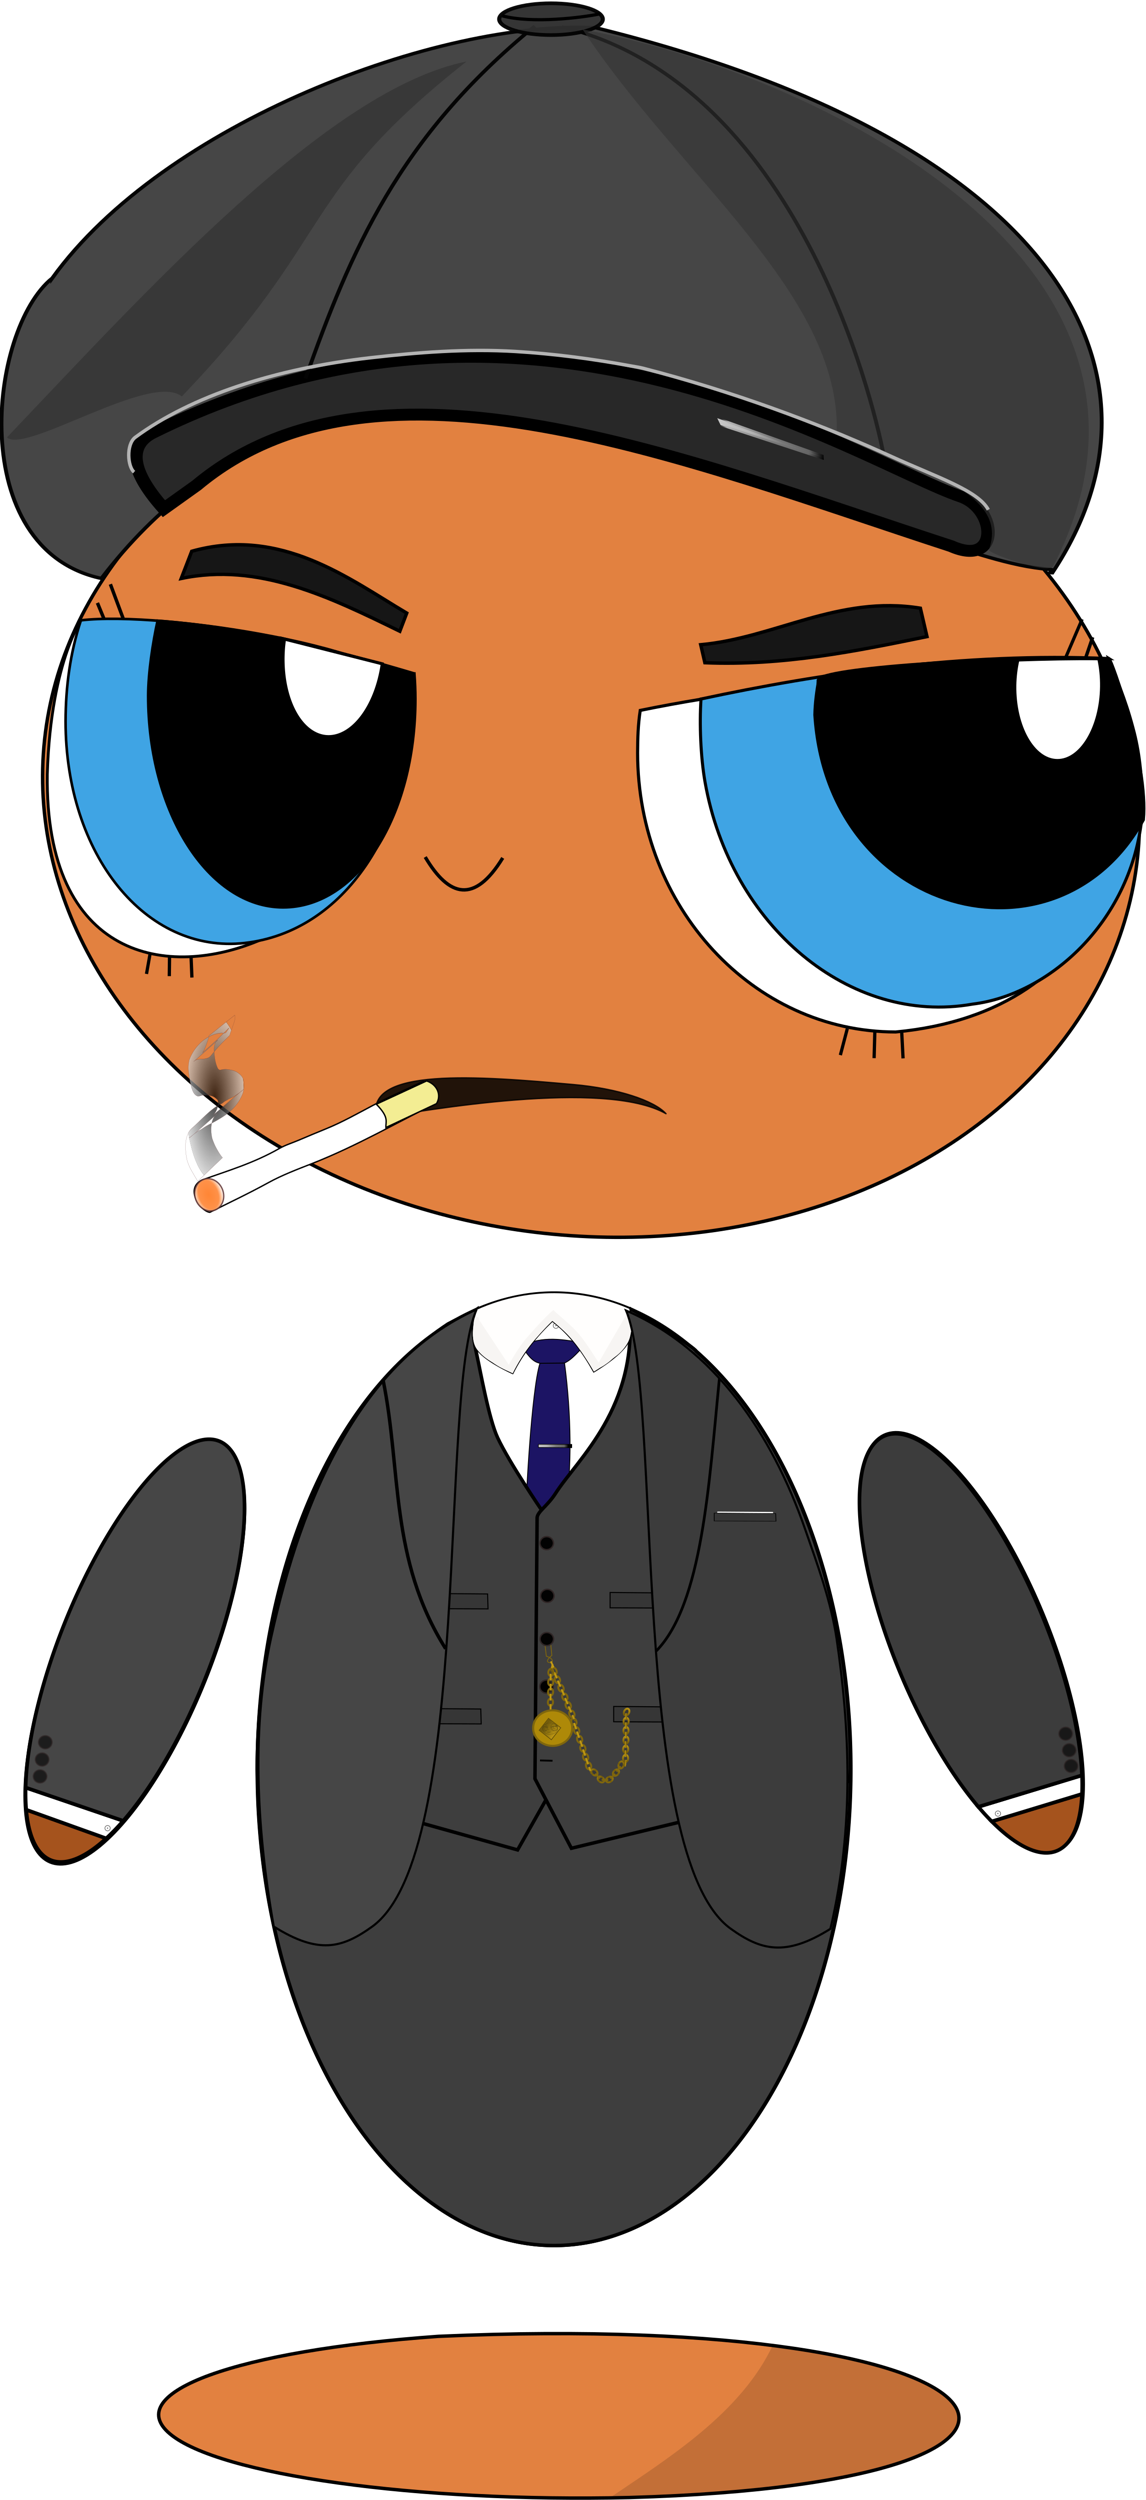 <?xml version="1.0" encoding="UTF-8" standalone="no"?>
<!-- Created with Inkscape (http://www.inkscape.org/) -->

<svg
   width="88.982mm"
   height="194.037mm"
   viewBox="0 0 88.982 194.037"
   version="1.1"
   id="svg41780"
   xmlns:xlink="http://www.w3.org/1999/xlink"
   xmlns="http://www.w3.org/2000/svg"
   xmlns:svg="http://www.w3.org/2000/svg">
  <defs
     id="defs41777">
    <linearGradient
       xlink:href="#linearGradient1041"
       id="linearGradient1111"
       x1="540.202"
       y1="311.313"
       x2="858.367"
       y2="311.313"
       gradientUnits="userSpaceOnUse"
       gradientTransform="matrix(1.019,0,0,0.995,-22.191,-115.732)" />
    <linearGradient
       id="linearGradient1041">
      <stop
         style="stop-color:#000000;stop-opacity:1;"
         offset="0"
         id="stop1039" />
    </linearGradient>
    <clipPath
       clipPathUnits="userSpaceOnUse"
       id="clipPath4740">
      <path
         id="path4742"
         style="fill:#ff0000;fill-opacity:1;fill-rule:nonzero;stroke:none;stroke-width:1"
         d="m 517.767,80.578 22.458,256.874 322.244,-30.036 -22.458,-256.874 z m 94.916,155.088 c 0.017,-0.004 0.027,0.013 0.013,0.034 0.012,8.5e-4 0.015,0.014 0.009,0.029 0.02,0.002 0.025,0.023 0.005,0.035 -1.8e-4,0.002 10e-4,0.002 3.4e-4,0.004 -0.002,0.004 -0.007,0.008 -0.011,0.011 l -0.002,1.9e-4 1.7e-4,0.002 c -9e-4,0.001 -0.003,0.001 -0.004,0.002 l 1.7e-4,0.002 -0.002,1.9e-4 1.8e-4,0.002 c -0.002,0.004 -0.005,0.011 -0.009,0.013 l 1.8e-4,0.002 c -0.009,0.014 -0.011,0.012 -0.02,0.014 -0.003,2.2e-4 -0.005,8.4e-4 -0.008,7.5e-4 l 1.7e-4,0.002 c -0.006,0.012 -0.03,0.008 -0.04,0.01 -0.004,-6e-4 -0.007,0.001 -0.008,7.4e-4 l -0.002,1.9e-4 c -0.002,0.002 -0.007,0.003 -0.008,7.4e-4 -0.001,-0.002 -0.003,-0.004 -0.005,-0.006 -0.004,8.8e-4 -0.008,0.002 -0.012,10e-4 0,0 -0.002,1.8e-4 -0.002,1.8e-4 -9.7e-4,3.6e-4 -0.004,0.001 -0.004,3.7e-4 -0.001,-0.005 -0.004,-0.01 -0.005,-0.015 -0.002,0.002 -0.004,0.002 -0.006,0.005 -0.002,0.002 -0.002,0.005 -0.003,0.006 0.008,0.002 10e-4,0.014 -0.008,0.022 -0.003,0.003 -0.008,0.006 -0.011,0.009 l -0.002,0.002 -0.002,1.9e-4 c -0.005,0.002 -0.009,0.004 -0.008,-0.001 2e-4,-0.003 3.8e-4,-0.007 10e-4,-0.01 -0.007,0.006 -0.008,-0.002 -0.014,-7.2e-4 0.005,-0.004 0.006,-0.011 0.009,-0.017 -8.1e-4,0.002 -10e-4,-0.005 -0.003,-0.008 l 0.002,-0.002 c -5.2e-4,0.003 0.003,0.006 8.7e-4,0.01 0.002,-0.005 0.006,-0.008 0.007,-0.012 4.3e-4,-0.003 -4e-4,-0.005 -5.2e-4,-0.006 -0.002,-1e-4 -0.007,0.003 -0.009,0.007 10e-4,-0.007 3e-5,-0.01 9.7e-4,-0.012 l 0.002,-1.9e-4 0.002,-0.002 c 0.002,-0.003 0.005,-0.004 0.007,-0.009 l 0.002,-0.002 0.002,-0.002 c 0.003,-0.006 0.002,-0.006 0.007,-0.014 0.005,-0.003 0.01,-0.006 0.015,-0.009 l 0.004,-0.002 c 8.1e-4,-0.002 3.9e-4,-0.003 0.003,-0.006 l 0.008,-0.003 c 8.5e-4,-9.9e-4 0.003,-10e-4 0.004,-0.002 0.004,-0.002 0.008,-0.009 0.013,-0.011 0.002,-9.2e-4 0.004,-3.8e-4 0.006,-5.6e-4 l 0.002,-0.002 c 0.007,-0.007 0.015,-0.011 0.024,-0.016 0.003,-9.9e-4 0.007,-0.003 0.01,-0.005 9e-4,-9.9e-4 0.003,-0.001 0.004,-0.002 0.004,-0.002 0.006,-0.008 0.009,-0.011 l 0.019,-0.023 c 0.006,-0.008 0.013,-0.012 0.018,-0.013 z m 5.7e-4,0.121 0.002,0.002 0.002,-0.002 c -9.6e-4,5.6e-4 -0.003,-1.4e-4 -0.004,3.7e-4 z m -0.026,0.016 c 1.4e-4,0.003 -0.004,0.005 -10e-4,0.008 l 0.002,-0.002 c -8e-5,-9.9e-4 -5.9e-4,-0.004 -5.2e-4,-0.006 z m -0.143,0.019 c 0.006,-0.002 8.8e-4,0.012 -3e-4,0.02 -0.003,-7.2e-4 -0.011,0.008 -0.01,9.2e-4 6.5e-4,-0.004 4.8e-4,-0.006 10e-4,-0.008 8.1e-4,-0.002 0.003,-0.006 0.009,-0.013 z" />
    </clipPath>
    <linearGradient
       xlink:href="#linearGradient52987"
       id="linearGradient122756"
       x1="653.455"
       y1="448.659"
       x2="663.266"
       y2="448.659"
       gradientUnits="userSpaceOnUse"
       gradientTransform="matrix(-0.265,-1.3941951e-4,1.7506269e-4,-0.211,310.048,238.89)" />
    <linearGradient
       id="linearGradient52987">
      <stop
         style="stop-color:#000000;stop-opacity:1;"
         offset="0"
         id="stop52981" />
      <stop
         style="stop-color:#646464;stop-opacity:1"
         offset="0.121"
         id="stop53249" />
      <stop
         style="stop-color:#797979;stop-opacity:1"
         offset="0.366"
         id="stop53183" />
      <stop
         style="stop-color:#b4b4b4;stop-opacity:1"
         offset="0.645"
         id="stop52989" />
      <stop
         style="stop-color:#cccccc;stop-opacity:1"
         offset="0.987"
         id="stop52983" />
      <stop
         style="stop-color:#000000;stop-opacity:0;"
         offset="1"
         id="stop52985" />
    </linearGradient>
    <linearGradient
       xlink:href="#linearGradient197760"
       id="linearGradient200811"
       gradientUnits="userSpaceOnUse"
       gradientTransform="matrix(0.265,0,0,0.265,-294.99,48.637)"
       x1="678.097"
       y1="525.159"
       x2="680.785"
       y2="525.159" />
    <linearGradient
       id="linearGradient197760">
      <stop
         style="stop-color:#363636;stop-opacity:1;"
         offset="0"
         id="stop197756" />
      <stop
         style="stop-color:#363636;stop-opacity:0;"
         offset="1"
         id="stop197758" />
    </linearGradient>
    <linearGradient
       xlink:href="#linearGradient2810"
       id="linearGradient200813"
       gradientUnits="userSpaceOnUse"
       gradientTransform="matrix(0.265,0,0,0.265,-294.99,48.637)"
       x1="678.097"
       y1="525.159"
       x2="680.785"
       y2="525.159" />
    <linearGradient
       id="linearGradient2810">
      <stop
         style="stop-color:#7f660d;stop-opacity:1;"
         offset="0"
         id="stop2806" />
      <stop
         style="stop-color:#6f590b;stop-opacity:1"
         offset="0.138"
         id="stop3172" />
      <stop
         style="stop-color:#9c7d10;stop-opacity:1"
         offset="0.648"
         id="stop2976" />
      <stop
         style="stop-color:#c39b14;stop-opacity:1"
         offset="0.993"
         id="stop3042" />
      <stop
         style="stop-color:#7f660d;stop-opacity:1"
         offset="1"
         id="stop2808" />
    </linearGradient>
    <linearGradient
       xlink:href="#linearGradient197760"
       id="linearGradient200915"
       gradientUnits="userSpaceOnUse"
       gradientTransform="matrix(0.265,0,0,0.265,-213.423,78.817)"
       x1="678.097"
       y1="525.159"
       x2="680.785"
       y2="525.159" />
    <linearGradient
       xlink:href="#linearGradient2810"
       id="linearGradient200917"
       gradientUnits="userSpaceOnUse"
       gradientTransform="matrix(0.265,0,0,0.265,-213.423,78.817)"
       x1="678.097"
       y1="525.159"
       x2="680.785"
       y2="525.159" />
    <linearGradient
       xlink:href="#linearGradient197760"
       id="linearGradient201112"
       gradientUnits="userSpaceOnUse"
       gradientTransform="matrix(0.265,0,0,0.265,-136.689,77.233)"
       x1="678.097"
       y1="525.159"
       x2="680.785"
       y2="525.159" />
    <linearGradient
       xlink:href="#linearGradient2810"
       id="linearGradient201114"
       gradientUnits="userSpaceOnUse"
       gradientTransform="matrix(0.265,0,0,0.265,-136.689,77.233)"
       x1="678.097"
       y1="525.159"
       x2="680.785"
       y2="525.159" />
    <linearGradient
       xlink:href="#linearGradient197760"
       id="linearGradient201318"
       gradientUnits="userSpaceOnUse"
       gradientTransform="matrix(0.265,0,0,0.265,-392.355,-195.649)"
       x1="678.097"
       y1="525.159"
       x2="680.785"
       y2="525.159" />
    <linearGradient
       xlink:href="#linearGradient2810"
       id="linearGradient201320"
       gradientUnits="userSpaceOnUse"
       gradientTransform="matrix(0.265,0,0,0.265,-392.355,-195.649)"
       x1="678.097"
       y1="525.159"
       x2="680.785"
       y2="525.159" />
    <linearGradient
       xlink:href="#linearGradient197760"
       id="linearGradient205018"
       gradientUnits="userSpaceOnUse"
       gradientTransform="matrix(0.265,0,0,0.265,-397.44,-165.408)"
       x1="678.097"
       y1="525.159"
       x2="680.785"
       y2="525.159" />
    <linearGradient
       xlink:href="#linearGradient2810"
       id="linearGradient205020"
       gradientUnits="userSpaceOnUse"
       gradientTransform="matrix(0.265,0,0,0.265,-397.44,-165.408)"
       x1="678.097"
       y1="525.159"
       x2="680.785"
       y2="525.159" />
    <linearGradient
       xlink:href="#linearGradient197760"
       id="linearGradient197762"
       x1="678.097"
       y1="525.159"
       x2="680.785"
       y2="525.159"
       gradientUnits="userSpaceOnUse"
       gradientTransform="translate(-858.632,314.276)" />
    <linearGradient
       xlink:href="#linearGradient2810"
       id="linearGradient197770"
       x1="678.097"
       y1="525.159"
       x2="680.785"
       y2="525.159"
       gradientUnits="userSpaceOnUse"
       gradientTransform="translate(-858.632,314.276)" />
    <linearGradient
       xlink:href="#linearGradient197760"
       id="linearGradient197988"
       gradientUnits="userSpaceOnUse"
       gradientTransform="translate(-1171.432,180.076)"
       x1="678.097"
       y1="525.159"
       x2="680.785"
       y2="525.159" />
    <linearGradient
       xlink:href="#linearGradient2810"
       id="linearGradient197990"
       gradientUnits="userSpaceOnUse"
       gradientTransform="translate(-1171.432,180.076)"
       x1="678.097"
       y1="525.159"
       x2="680.785"
       y2="525.159" />
    <linearGradient
       xlink:href="#linearGradient197760"
       id="linearGradient200265"
       gradientUnits="userSpaceOnUse"
       gradientTransform="translate(-1174.149,180.176)"
       x1="678.097"
       y1="525.159"
       x2="680.785"
       y2="525.159" />
    <linearGradient
       xlink:href="#linearGradient2810"
       id="linearGradient200267"
       gradientUnits="userSpaceOnUse"
       gradientTransform="translate(-1174.149,180.176)"
       x1="678.097"
       y1="525.159"
       x2="680.785"
       y2="525.159" />
    <linearGradient
       xlink:href="#linearGradient2810"
       id="linearGradient199951"
       x1="677.788"
       y1="527.446"
       x2="678.377"
       y2="527.446"
       gradientUnits="userSpaceOnUse"
       gradientTransform="matrix(1.008,0,0,0.837,-5.643,86.083)" />
    <linearGradient
       xlink:href="#linearGradient2810"
       id="linearGradient200208"
       gradientUnits="userSpaceOnUse"
       gradientTransform="matrix(1.008,0,0,0.837,-5.689,88.749)"
       x1="677.788"
       y1="527.446"
       x2="678.377"
       y2="527.446" />
    <linearGradient
       xlink:href="#linearGradient197760"
       id="linearGradient200554"
       gradientUnits="userSpaceOnUse"
       gradientTransform="translate(-1176.955,180.317)"
       x1="678.097"
       y1="525.159"
       x2="680.785"
       y2="525.159" />
    <linearGradient
       xlink:href="#linearGradient2810"
       id="linearGradient200556"
       gradientUnits="userSpaceOnUse"
       gradientTransform="translate(-1176.955,180.317)"
       x1="678.097"
       y1="525.159"
       x2="680.785"
       y2="525.159" />
    <linearGradient
       xlink:href="#linearGradient2810"
       id="linearGradient200312"
       gradientUnits="userSpaceOnUse"
       gradientTransform="matrix(1.008,0,0,0.837,-5.704,91.538)"
       x1="677.788"
       y1="527.446"
       x2="678.377"
       y2="527.446" />
    <linearGradient
       xlink:href="#linearGradient197760"
       id="linearGradient200558"
       gradientUnits="userSpaceOnUse"
       gradientTransform="translate(-1179.629,180.363)"
       x1="678.097"
       y1="525.159"
       x2="680.785"
       y2="525.159" />
    <linearGradient
       xlink:href="#linearGradient2810"
       id="linearGradient200560"
       gradientUnits="userSpaceOnUse"
       gradientTransform="translate(-1179.629,180.363)"
       x1="678.097"
       y1="525.159"
       x2="680.785"
       y2="525.159" />
    <linearGradient
       xlink:href="#linearGradient197760"
       id="linearGradient200562"
       gradientUnits="userSpaceOnUse"
       gradientTransform="translate(-1182.301,180.483)"
       x1="678.097"
       y1="525.159"
       x2="680.785"
       y2="525.159" />
    <linearGradient
       xlink:href="#linearGradient2810"
       id="linearGradient200564"
       gradientUnits="userSpaceOnUse"
       gradientTransform="translate(-1182.301,180.483)"
       x1="678.097"
       y1="525.159"
       x2="680.785"
       y2="525.159" />
    <linearGradient
       xlink:href="#linearGradient2810"
       id="linearGradient200566"
       gradientUnits="userSpaceOnUse"
       gradientTransform="matrix(1.008,0,0,0.837,-5.791,94.283)"
       x1="677.788"
       y1="527.446"
       x2="678.377"
       y2="527.446" />
    <linearGradient
       xlink:href="#linearGradient2810"
       id="linearGradient200568"
       gradientUnits="userSpaceOnUse"
       gradientTransform="matrix(1.008,0,0,0.837,-5.837,96.949)"
       x1="677.788"
       y1="527.446"
       x2="678.377"
       y2="527.446" />
    <linearGradient
       xlink:href="#linearGradient2810"
       id="linearGradient200570"
       gradientUnits="userSpaceOnUse"
       gradientTransform="matrix(1.002,0.111,-0.092,0.831,46.99,26.945)"
       x1="677.788"
       y1="527.446"
       x2="678.377"
       y2="527.446" />
    <linearGradient
       xlink:href="#linearGradient207699"
       id="linearGradient207239"
       x1="677.233"
       y1="541.901"
       x2="678.471"
       y2="524.736"
       gradientUnits="userSpaceOnUse" />
    <linearGradient
       id="linearGradient207699">
      <stop
         style="stop-color:#7f660d;stop-opacity:1;"
         offset="0"
         id="stop207689" />
      <stop
         style="stop-color:#6f590b;stop-opacity:1"
         offset="0.029"
         id="stop207691" />
      <stop
         style="stop-color:#ba9513;stop-opacity:1"
         offset="0.051"
         id="stop207693" />
      <stop
         style="stop-color:#c39b14;stop-opacity:1"
         offset="0.993"
         id="stop207695" />
      <stop
         style="stop-color:#7f660d;stop-opacity:1"
         offset="1"
         id="stop207697" />
    </linearGradient>
    <linearGradient
       xlink:href="#linearGradient197760"
       id="linearGradient205615"
       gradientUnits="userSpaceOnUse"
       gradientTransform="translate(-1168.758,180.03)"
       x1="678.097"
       y1="525.159"
       x2="680.785"
       y2="525.159" />
    <linearGradient
       xlink:href="#linearGradient197760"
       id="linearGradient205641"
       gradientUnits="userSpaceOnUse"
       gradientTransform="translate(-1182.346,180.463)"
       x1="678.097"
       y1="525.159"
       x2="680.785"
       y2="525.159" />
    <linearGradient
       xlink:href="#linearGradient197760"
       id="linearGradient221931"
       gradientUnits="userSpaceOnUse"
       gradientTransform="translate(-1169.933,180.971)"
       x1="678.097"
       y1="525.159"
       x2="680.785"
       y2="525.159" />
    <linearGradient
       xlink:href="#linearGradient207699"
       id="linearGradient221933"
       gradientUnits="userSpaceOnUse"
       x1="677.233"
       y1="541.901"
       x2="678.471"
       y2="524.736"
       gradientTransform="translate(1.499,0.895)" />
    <linearGradient
       xlink:href="#linearGradient197760"
       id="linearGradient221935"
       gradientUnits="userSpaceOnUse"
       gradientTransform="translate(-1172.775,181.062)"
       x1="678.097"
       y1="525.159"
       x2="680.785"
       y2="525.159" />
    <linearGradient
       xlink:href="#linearGradient207699"
       id="linearGradient221937"
       gradientUnits="userSpaceOnUse"
       x1="677.233"
       y1="541.901"
       x2="678.471"
       y2="524.736"
       gradientTransform="translate(1.374,0.886)" />
    <linearGradient
       xlink:href="#linearGradient207699"
       id="linearGradient221941"
       gradientUnits="userSpaceOnUse"
       x1="677.233"
       y1="541.901"
       x2="678.471"
       y2="524.736"
       gradientTransform="translate(0.926,-1.341)" />
    <linearGradient
       xlink:href="#linearGradient197760"
       id="linearGradient221943"
       gradientUnits="userSpaceOnUse"
       gradientTransform="translate(-1175.692,181.178)"
       x1="678.097"
       y1="525.159"
       x2="680.785"
       y2="525.159" />
    <linearGradient
       xlink:href="#linearGradient207699"
       id="linearGradient221945"
       gradientUnits="userSpaceOnUse"
       x1="677.233"
       y1="541.901"
       x2="678.471"
       y2="524.736"
       gradientTransform="translate(1.263,0.86)" />
    <linearGradient
       xlink:href="#linearGradient207699"
       id="linearGradient221947"
       gradientUnits="userSpaceOnUse"
       x1="677.233"
       y1="541.901"
       x2="678.471"
       y2="524.736"
       gradientTransform="translate(0.926,-1.2)" />
    <linearGradient
       xlink:href="#linearGradient197760"
       id="linearGradient221949"
       gradientUnits="userSpaceOnUse"
       gradientTransform="translate(-1178.654,181.288)"
       x1="678.097"
       y1="525.159"
       x2="680.785"
       y2="525.159" />
    <linearGradient
       xlink:href="#linearGradient207699"
       id="linearGradient221951"
       gradientUnits="userSpaceOnUse"
       x1="677.233"
       y1="541.901"
       x2="678.471"
       y2="524.736"
       gradientTransform="translate(0.975,0.925)" />
    <linearGradient
       xlink:href="#linearGradient207699"
       id="linearGradient221957"
       gradientUnits="userSpaceOnUse"
       x1="677.233"
       y1="541.901"
       x2="678.471"
       y2="524.736"
       gradientTransform="translate(0.976,-1.013)" />
    <linearGradient
       xlink:href="#linearGradient207699"
       id="linearGradient221959"
       gradientUnits="userSpaceOnUse"
       x1="677.233"
       y1="541.901"
       x2="678.471"
       y2="524.736"
       gradientTransform="matrix(0.989,-6.7762614e-4,-6.7762614e-4,1.189,8.832,-101.733)" />
    <linearGradient
       xlink:href="#linearGradient207699"
       id="linearGradient221961"
       gradientUnits="userSpaceOnUse"
       x1="677.233"
       y1="541.901"
       x2="678.471"
       y2="524.736"
       gradientTransform="rotate(14.293,739.306,539.16)" />
    <linearGradient
       xlink:href="#linearGradient2810"
       id="linearGradient225489"
       gradientUnits="userSpaceOnUse"
       x1="878.407"
       y1="-416.335"
       x2="889.452"
       y2="-416.335" />
    <clipPath
       clipPathUnits="userSpaceOnUse"
       id="clipPath4740-3-8-9-2-0-1">
      <path
         id="path4742-0-5-1-7-9-9"
         style="fill:#ff0000;fill-opacity:1;fill-rule:nonzero;stroke:none;stroke-width:1"
         d="m 517.767,80.578 22.458,256.874 322.244,-30.036 -22.458,-256.874 z m 94.916,155.088 c 0.017,-0.004 0.027,0.013 0.013,0.034 0.012,8.5e-4 0.015,0.014 0.009,0.029 0.02,0.002 0.025,0.023 0.005,0.035 -1.8e-4,0.002 10e-4,0.002 3.4e-4,0.004 -0.002,0.004 -0.007,0.008 -0.011,0.011 l -0.002,1.9e-4 1.7e-4,0.002 c -9e-4,0.001 -0.003,0.001 -0.004,0.002 l 1.7e-4,0.002 -0.002,1.9e-4 1.8e-4,0.002 c -0.002,0.004 -0.005,0.011 -0.009,0.013 l 1.8e-4,0.002 c -0.009,0.014 -0.011,0.012 -0.02,0.014 -0.003,2.2e-4 -0.005,8.4e-4 -0.008,7.5e-4 l 1.7e-4,0.002 c -0.006,0.012 -0.03,0.008 -0.04,0.01 -0.004,-6e-4 -0.007,0.001 -0.008,7.4e-4 l -0.002,1.9e-4 c -0.002,0.002 -0.007,0.003 -0.008,7.4e-4 -0.001,-0.002 -0.003,-0.004 -0.005,-0.006 -0.004,8.8e-4 -0.008,0.002 -0.012,10e-4 0,0 -0.002,1.8e-4 -0.002,1.8e-4 -9.7e-4,3.6e-4 -0.004,0.001 -0.004,3.7e-4 -0.001,-0.005 -0.004,-0.01 -0.005,-0.015 -0.002,0.002 -0.004,0.002 -0.006,0.005 -0.002,0.002 -0.002,0.005 -0.003,0.006 0.008,0.002 10e-4,0.014 -0.008,0.022 -0.003,0.003 -0.008,0.006 -0.011,0.009 l -0.002,0.002 -0.002,1.9e-4 c -0.005,0.002 -0.009,0.004 -0.008,-0.001 2e-4,-0.003 3.8e-4,-0.007 10e-4,-0.01 -0.007,0.006 -0.008,-0.002 -0.014,-7.2e-4 0.005,-0.004 0.006,-0.011 0.009,-0.017 -8.1e-4,0.002 -10e-4,-0.005 -0.003,-0.008 l 0.002,-0.002 c -5.2e-4,0.003 0.003,0.006 8.7e-4,0.01 0.002,-0.005 0.006,-0.008 0.007,-0.012 4.3e-4,-0.003 -4e-4,-0.005 -5.2e-4,-0.006 -0.002,-1e-4 -0.007,0.003 -0.009,0.007 10e-4,-0.007 3e-5,-0.01 9.7e-4,-0.012 l 0.002,-1.9e-4 0.002,-0.002 c 0.002,-0.003 0.005,-0.004 0.007,-0.009 l 0.002,-0.002 0.002,-0.002 c 0.003,-0.006 0.002,-0.006 0.007,-0.014 0.005,-0.003 0.01,-0.006 0.015,-0.009 l 0.004,-0.002 c 8.1e-4,-0.002 3.9e-4,-0.003 0.003,-0.006 l 0.008,-0.003 c 8.5e-4,-9.9e-4 0.003,-10e-4 0.004,-0.002 0.004,-0.002 0.008,-0.009 0.013,-0.011 0.002,-9.2e-4 0.004,-3.8e-4 0.006,-5.6e-4 l 0.002,-0.002 c 0.007,-0.007 0.015,-0.011 0.024,-0.016 0.003,-9.9e-4 0.007,-0.003 0.01,-0.005 9e-4,-9.9e-4 0.003,-0.001 0.004,-0.002 0.004,-0.002 0.006,-0.008 0.009,-0.011 l 0.019,-0.023 c 0.006,-0.008 0.013,-0.012 0.018,-0.013 z m 5.7e-4,0.121 0.002,0.002 0.002,-0.002 c -9.6e-4,5.6e-4 -0.003,-1.4e-4 -0.004,3.7e-4 z m -0.026,0.016 c 1.4e-4,0.003 -0.004,0.005 -10e-4,0.008 l 0.002,-0.002 c -8e-5,-9.9e-4 -5.9e-4,-0.004 -5.2e-4,-0.006 z m -0.143,0.019 c 0.006,-0.002 8.8e-4,0.012 -3e-4,0.02 -0.003,-7.2e-4 -0.011,0.008 -0.01,9.2e-4 6.5e-4,-0.004 4.8e-4,-0.006 10e-4,-0.008 8.1e-4,-0.002 0.003,-0.006 0.009,-0.013 z" />
    </clipPath>
    <linearGradient
       xlink:href="#linearGradient207699"
       id="linearGradient209351-9"
       gradientUnits="userSpaceOnUse"
       x1="677.233"
       y1="541.901"
       x2="678.471"
       y2="524.736"
       gradientTransform="matrix(0.242,-0.107,0.107,0.242,-84.853,106.336)" />
    <linearGradient
       xlink:href="#linearGradient2810"
       id="linearGradient200858"
       gradientUnits="userSpaceOnUse"
       gradientTransform="matrix(0.216,0.156,-0.13,0.179,62.485,-31.223)"
       x1="677.788"
       y1="527.446"
       x2="678.377"
       y2="527.446" />
    <linearGradient
       xlink:href="#linearGradient2810"
       id="linearGradient201055"
       gradientUnits="userSpaceOnUse"
       gradientTransform="matrix(0.192,0.186,-0.154,0.159,91.807,-39.874)"
       x1="677.788"
       y1="527.446"
       x2="678.377"
       y2="527.446" />
    <linearGradient
       xlink:href="#linearGradient2810"
       id="linearGradient201261"
       gradientUnits="userSpaceOnUse"
       gradientTransform="matrix(-0.007,0.267,-0.221,-0.005,260.942,-7.834)"
       x1="677.788"
       y1="527.446"
       x2="678.377"
       y2="527.446" />
    <linearGradient
       xlink:href="#linearGradient2810"
       id="linearGradient201467"
       gradientUnits="userSpaceOnUse"
       gradientTransform="matrix(0.192,-0.185,0.153,0.159,-72.073,211.246)"
       x1="677.788"
       y1="527.446"
       x2="678.377"
       y2="527.446" />
    <linearGradient
       xlink:href="#linearGradient52987"
       id="linearGradient10480"
       gradientUnits="userSpaceOnUse"
       gradientTransform="matrix(0.824,0.196,-0.08,0.433,87.045,160.129)"
       x1="334.817"
       y1="408.211"
       x2="298.346"
       y2="408.051" />
    <linearGradient
       xlink:href="#linearGradient54497"
       id="linearGradient10482"
       gradientUnits="userSpaceOnUse"
       gradientTransform="matrix(0.824,0.196,-0.08,0.433,87.045,160.129)"
       x1="334.817"
       y1="408.211"
       x2="298.346"
       y2="408.051" />
    <linearGradient
       id="linearGradient54497">
      <stop
         style="stop-color:#000000;stop-opacity:1;"
         offset="0"
         id="stop54485" />
      <stop
         style="stop-color:#646464;stop-opacity:1"
         offset="0.138"
         id="stop54487" />
      <stop
         style="stop-color:#797979;stop-opacity:1"
         offset="0.454"
         id="stop54489" />
      <stop
         style="stop-color:#b4b4b4;stop-opacity:1"
         offset="0.855"
         id="stop54491" />
      <stop
         style="stop-color:#cccccc;stop-opacity:0"
         offset="0.914"
         id="stop54493" />
      <stop
         style="stop-color:#000000;stop-opacity:0;"
         offset="1"
         id="stop54495" />
    </linearGradient>
    <radialGradient
       xlink:href="#linearGradient447444"
       id="radialGradient1577"
       gradientUnits="userSpaceOnUse"
       gradientTransform="matrix(0.125,0,0,0.192,0.333,76.295)"
       cx="488.863"
       cy="404.023"
       fx="488.863"
       fy="404.023"
       r="9.125" />
    <linearGradient
       id="linearGradient447444">
      <stop
         style="stop-color:#ff7113;stop-opacity:1;"
         offset="0"
         id="stop447436" />
      <stop
         style="stop-color:#ff7f2a;stop-opacity:1"
         offset="0.653"
         id="stop447438" />
      <stop
         style="stop-color:#ffffff;stop-opacity:1"
         offset="1"
         id="stop447440" />
      <stop
         style="stop-color:#ff7113;stop-opacity:0;"
         offset="1"
         id="stop447442" />
    </linearGradient>
    <radialGradient
       xlink:href="#linearGradient370232"
       id="radialGradient1573"
       gradientUnits="userSpaceOnUse"
       gradientTransform="matrix(1,0,0,1.862,0,-259.536)"
       cx="432.779"
       cy="301.077"
       fx="432.779"
       fy="301.077"
       r="19.824" />
    <linearGradient
       id="linearGradient370232">
      <stop
         style="stop-color:#000000;stop-opacity:1;"
         offset="0"
         id="stop370228" />
      <stop
         style="stop-color:#cccccc;stop-opacity:1"
         offset="0.987"
         id="stop370300" />
      <stop
         style="stop-color:#000000;stop-opacity:0;"
         offset="1"
         id="stop370230" />
    </linearGradient>
    <filter
       style="color-interpolation-filters:sRGB"
       id="filter453598"
       x="-0.197"
       y="-0.106"
       width="1.394"
       height="1.212">
      <feGaussianBlur
         stdDeviation="3.229"
         id="feGaussianBlur453600" />
    </filter>
    <linearGradient
       xlink:href="#linearGradient197760"
       id="linearGradient43640"
       gradientUnits="userSpaceOnUse"
       gradientTransform="translate(-1171.432,180.076)"
       x1="678.097"
       y1="525.159"
       x2="680.785"
       y2="525.159" />
    <linearGradient
       xlink:href="#linearGradient197760"
       id="linearGradient43642"
       gradientUnits="userSpaceOnUse"
       gradientTransform="translate(-1174.149,180.176)"
       x1="678.097"
       y1="525.159"
       x2="680.785"
       y2="525.159" />
    <linearGradient
       xlink:href="#linearGradient197760"
       id="linearGradient43644"
       gradientUnits="userSpaceOnUse"
       gradientTransform="translate(-1176.955,180.317)"
       x1="678.097"
       y1="525.159"
       x2="680.785"
       y2="525.159" />
    <linearGradient
       xlink:href="#linearGradient197760"
       id="linearGradient43646"
       gradientUnits="userSpaceOnUse"
       gradientTransform="translate(-1179.629,180.363)"
       x1="678.097"
       y1="525.159"
       x2="680.785"
       y2="525.159" />
    <linearGradient
       xlink:href="#linearGradient197760"
       id="linearGradient43648"
       gradientUnits="userSpaceOnUse"
       gradientTransform="translate(-1168.758,180.03)"
       x1="678.097"
       y1="525.159"
       x2="680.785"
       y2="525.159" />
    <linearGradient
       xlink:href="#linearGradient207699"
       id="linearGradient43650"
       gradientUnits="userSpaceOnUse"
       x1="677.233"
       y1="541.901"
       x2="678.471"
       y2="524.736" />
    <linearGradient
       xlink:href="#linearGradient197760"
       id="linearGradient43652"
       gradientUnits="userSpaceOnUse"
       gradientTransform="translate(-1171.432,180.076)"
       x1="678.097"
       y1="525.159"
       x2="680.785"
       y2="525.159" />
    <linearGradient
       xlink:href="#linearGradient207699"
       id="linearGradient43654"
       gradientUnits="userSpaceOnUse"
       x1="677.233"
       y1="541.901"
       x2="678.471"
       y2="524.736" />
    <linearGradient
       xlink:href="#linearGradient197760"
       id="linearGradient43656"
       gradientUnits="userSpaceOnUse"
       gradientTransform="translate(-1174.149,180.176)"
       x1="678.097"
       y1="525.159"
       x2="680.785"
       y2="525.159" />
    <linearGradient
       xlink:href="#linearGradient207699"
       id="linearGradient43658"
       gradientUnits="userSpaceOnUse"
       x1="677.233"
       y1="541.901"
       x2="678.471"
       y2="524.736" />
    <linearGradient
       xlink:href="#linearGradient207699"
       id="linearGradient43660"
       gradientUnits="userSpaceOnUse"
       x1="677.233"
       y1="541.901"
       x2="678.471"
       y2="524.736" />
    <linearGradient
       xlink:href="#linearGradient207699"
       id="linearGradient43662"
       gradientUnits="userSpaceOnUse"
       x1="677.233"
       y1="541.901"
       x2="678.471"
       y2="524.736" />
    <linearGradient
       xlink:href="#linearGradient197760"
       id="linearGradient43664"
       gradientUnits="userSpaceOnUse"
       gradientTransform="translate(-1176.955,180.317)"
       x1="678.097"
       y1="525.159"
       x2="680.785"
       y2="525.159" />
    <linearGradient
       xlink:href="#linearGradient207699"
       id="linearGradient43666"
       gradientUnits="userSpaceOnUse"
       x1="677.233"
       y1="541.901"
       x2="678.471"
       y2="524.736" />
    <linearGradient
       xlink:href="#linearGradient207699"
       id="linearGradient43668"
       gradientUnits="userSpaceOnUse"
       x1="677.233"
       y1="541.901"
       x2="678.471"
       y2="524.736" />
    <linearGradient
       xlink:href="#linearGradient197760"
       id="linearGradient43670"
       gradientUnits="userSpaceOnUse"
       gradientTransform="translate(-1179.629,180.363)"
       x1="678.097"
       y1="525.159"
       x2="680.785"
       y2="525.159" />
    <linearGradient
       xlink:href="#linearGradient207699"
       id="linearGradient43672"
       gradientUnits="userSpaceOnUse"
       x1="677.233"
       y1="541.901"
       x2="678.471"
       y2="524.736" />
    <linearGradient
       xlink:href="#linearGradient197760"
       id="linearGradient43674"
       gradientUnits="userSpaceOnUse"
       gradientTransform="translate(-1182.346,180.463)"
       x1="678.097"
       y1="525.159"
       x2="680.785"
       y2="525.159" />
    <linearGradient
       xlink:href="#linearGradient207699"
       id="linearGradient43676"
       gradientUnits="userSpaceOnUse"
       x1="677.233"
       y1="541.901"
       x2="678.471"
       y2="524.736" />
    <linearGradient
       xlink:href="#linearGradient207699"
       id="linearGradient43678"
       gradientUnits="userSpaceOnUse"
       x1="677.233"
       y1="541.901"
       x2="678.471"
       y2="524.736" />
    <linearGradient
       xlink:href="#linearGradient207699"
       id="linearGradient43680"
       gradientUnits="userSpaceOnUse"
       x1="677.233"
       y1="541.901"
       x2="678.471"
       y2="524.736" />
    <linearGradient
       xlink:href="#linearGradient207699"
       id="linearGradient43682"
       gradientUnits="userSpaceOnUse"
       x1="677.233"
       y1="541.901"
       x2="678.471"
       y2="524.736" />
    <linearGradient
       xlink:href="#linearGradient207699"
       id="linearGradient43684"
       gradientUnits="userSpaceOnUse"
       x1="677.233"
       y1="541.901"
       x2="678.471"
       y2="524.736" />
    <linearGradient
       xlink:href="#linearGradient207699"
       id="linearGradient43686"
       gradientUnits="userSpaceOnUse"
       x1="677.233"
       y1="541.901"
       x2="678.471"
       y2="524.736" />
    <linearGradient
       xlink:href="#linearGradient207699"
       id="linearGradient43688"
       gradientUnits="userSpaceOnUse"
       x1="677.233"
       y1="541.901"
       x2="678.471"
       y2="524.736" />
    <linearGradient
       xlink:href="#linearGradient207699"
       id="linearGradient43690"
       gradientUnits="userSpaceOnUse"
       x1="677.233"
       y1="541.901"
       x2="678.471"
       y2="524.736" />
    <linearGradient
       xlink:href="#linearGradient207699"
       id="linearGradient43692"
       gradientUnits="userSpaceOnUse"
       x1="677.233"
       y1="541.901"
       x2="678.471"
       y2="524.736" />
    <linearGradient
       xlink:href="#linearGradient207699"
       id="linearGradient43694"
       gradientUnits="userSpaceOnUse"
       x1="677.233"
       y1="541.901"
       x2="678.471"
       y2="524.736" />
    <linearGradient
       xlink:href="#linearGradient207699"
       id="linearGradient43696"
       gradientUnits="userSpaceOnUse"
       x1="677.233"
       y1="541.901"
       x2="678.471"
       y2="524.736" />
    <linearGradient
       xlink:href="#linearGradient207699"
       id="linearGradient43698"
       gradientUnits="userSpaceOnUse"
       x1="677.233"
       y1="541.901"
       x2="678.471"
       y2="524.736" />
    <linearGradient
       xlink:href="#linearGradient207699"
       id="linearGradient43700"
       gradientUnits="userSpaceOnUse"
       x1="677.233"
       y1="541.901"
       x2="678.471"
       y2="524.736" />
    <linearGradient
       xlink:href="#linearGradient207699"
       id="linearGradient43702"
       gradientUnits="userSpaceOnUse"
       x1="677.233"
       y1="541.901"
       x2="678.471"
       y2="524.736" />
    <linearGradient
       xlink:href="#linearGradient207699"
       id="linearGradient43704"
       gradientUnits="userSpaceOnUse"
       x1="677.233"
       y1="541.901"
       x2="678.471"
       y2="524.736" />
    <linearGradient
       xlink:href="#linearGradient207699"
       id="linearGradient43706"
       gradientUnits="userSpaceOnUse"
       x1="677.233"
       y1="541.901"
       x2="678.471"
       y2="524.736" />
    <linearGradient
       xlink:href="#linearGradient207699"
       id="linearGradient43708"
       gradientUnits="userSpaceOnUse"
       x1="677.233"
       y1="541.901"
       x2="678.471"
       y2="524.736" />
    <linearGradient
       xlink:href="#linearGradient207699"
       id="linearGradient43710"
       gradientUnits="userSpaceOnUse"
       x1="677.233"
       y1="541.901"
       x2="678.471"
       y2="524.736" />
  </defs>
  <g
     id="layer1"
     transform="translate(-92.835,-32.018)">
    <ellipse
       style="display:inline;fill:#e28140;fill-opacity:1;fill-rule:evenodd;stroke:url(#linearGradient1111);stroke-width:1.007"
       id="ellipse66435"
       cx="690.118"
       cy="193.998"
       rx="161.536"
       ry="128.084"
       transform="matrix(0.263,0.025,-0.023,0.264,-38.311,25.536)"
       clip-path="url(#clipPath4740)" />
    <path
       id="ellipse66441"
       style="display:inline;fill:#e28140;fill-opacity:1;fill-rule:evenodd;stroke:#000000;stroke-width:0.269;stroke-miterlimit:4;stroke-dasharray:none"
       d="m 135.855,132.388 a 23.047,36.965 0 0 0 -23.047,36.965 23.047,36.965 0 0 0 23.047,36.965 23.047,36.965 0 0 0 23.047,-36.965 23.047,36.965 0 0 0 -23.047,-36.965 z" />
    <ellipse
       style="display:inline;fill:#e28140;fill-opacity:1;stroke:#000000;stroke-width:0.284;stroke-opacity:1"
       id="ellipse66443"
       cx="97.26"
       cy="201.634"
       rx="5.973"
       ry="17.429"
       transform="matrix(0.959,-0.284,0.372,0.928,0,0)" />
    <ellipse
       style="display:inline;fill:#e28140;fill-opacity:1;stroke:#000000;stroke-width:0.283;stroke-opacity:1"
       id="ellipse66445"
       cx="-154.953"
       cy="123.585"
       rx="5.886"
       ry="17.519"
       transform="matrix(-0.957,-0.291,-0.364,0.932,0,0)" />
    <path
       id="path66447"
       style="display:inline;fill:#e28140;fill-opacity:1;stroke:#000000;stroke-width:0.265;stroke-miterlimit:4;stroke-dasharray:none"
       d="m 141.729,225.878 c -16.546,0.382 -31.91,-1.747 -35.708,-4.949 -3.798,-3.201 5.179,-6.456 20.865,-7.563 46.54,-2.046 54.741,11.365 14.844,12.512 z" />
    <path
       id="path12278-8"
       style="display:inline;fill:#000101;fill-opacity:0.137;stroke:none;stroke-width:0.265;stroke-miterlimit:4;stroke-dasharray:none"
       d="m 152.864,214.003 c -2.469,5.317 -8.209,8.858 -12.561,11.82 0.499,-0.007 0.995,-0.009 1.497,-0.021 29.584,-0.851 32.715,-8.443 13.385,-11.478 -1.272,-0.2 -2.321,-0.322 -2.321,-0.322 z" />
    <path
       id="ellipse73328"
       style="display:inline;fill:#3e3e3e;fill-opacity:1;fill-rule:evenodd;stroke:#000000;stroke-width:0.269;stroke-miterlimit:4;stroke-dasharray:none"
       d="m 158.871,170.29 -46.043,-0.319 a 23.047,36.965 0 0 0 23.027,36.347 23.047,36.965 0 0 0 23.016,-36.028 z" />
    <path
       id="path74490-7"
       style="display:inline;fill:#ffffff;fill-opacity:1;fill-rule:evenodd;stroke:#000000;stroke-width:0;stroke-miterlimit:4;stroke-dasharray:none"
       d="m 143.108,136.79 c -2.078,5.21 -4.314,10.245 -8.537,13.065 l -0.102,-15.683 c 0.047,-0.004 0.094,-0.007 0.141,-0.01 2.911,0.007 5.795,0.899 8.499,2.628 z" />
    <path
       id="path74490"
       style="display:inline;fill:#ffffff;fill-opacity:1;fill-rule:evenodd;stroke:#000000;stroke-width:0;stroke-miterlimit:4;stroke-dasharray:none"
       d="m 127.357,135.017 c 2.51,6.012 4.19,16.124 8.537,13.065 l 0.102,-15.683 c -0.047,-0.004 -0.094,-0.007 -0.141,-0.01 -2.911,0.007 -5.795,0.899 -8.499,2.628 z" />
    <path
       style="display:inline;fill:#1c1464;fill-opacity:1;stroke:#000000;stroke-width:0.065;stroke-linecap:butt;stroke-linejoin:miter;stroke-miterlimit:4;stroke-dasharray:none;stroke-opacity:1"
       d="m 133.592,149.933 0.091,-1.1 c -0.018,-0.148 0.403,-8.857 1.076,-11 l 1.91,-0.019 c 0.522,3.962 0.599,8.149 0.052,11.65 l -0.006,0.687 z"
       id="path105897" />
    <path
       id="path74630"
       style="display:inline;fill:#3e3e3e;fill-opacity:1;fill-rule:evenodd;stroke:#000000;stroke-width:0.269;stroke-miterlimit:4;stroke-dasharray:none"
       d="m 129.843,133.655 c -0.087,0.055 -2.131,1.067 -2.217,1.124 -8.631,5.686 -14.812,19.578 -14.818,34.574 0.006,0.206 0.012,0.412 0.02,0.618 l 20.195,5.639 3.181,-5.613 -1.321,-0.002 0.013,-20.753 c 0,0 -2.519,-3.692 -3.424,-5.632 -0.682,-1.463 -1.352,-5.261 -1.617,-6.432 -0.438,-1.93 -0.324,-3.315 -0.012,-3.524 z" />
    <path
       id="ellipse73330"
       style="display:inline;fill:#a5531d;fill-opacity:1;stroke:#000000;stroke-width:0.284;stroke-opacity:1"
       d="m 176.848,171.267 -7.009,2.132 a 17.439,5.943 67.473 0 0 4.857,2.353 17.439,5.943 67.473 0 0 2.152,-4.485 z" />
    <path
       id="path155394"
       style="display:inline;fill:#ffffff;fill-opacity:1;stroke:#000000;stroke-width:0.284;stroke-opacity:1"
       d="m 176.847,169.819 -8.047,2.446 a 17.439,5.943 67.473 0 0 1.039,1.134 l 7.009,-2.132 a 17.439,5.943 67.473 0 0 -5.3e-4,-1.448 z" />
    <path
       id="path155196"
       style="display:inline;fill:#3c3c3c;fill-opacity:1;stroke:#000000;stroke-width:0.284;stroke-opacity:1"
       d="m 162.183,143.311 a 17.439,5.943 67.473 0 0 -0.446,0.082 17.439,5.943 67.473 0 0 0.752,17.875 17.439,5.943 67.473 0 0 6.31,10.997 l 8.047,-2.446 a 17.439,5.943 67.473 0 0 -2.904,-11.942 17.439,5.943 67.473 0 0 -11.76,-14.566 z" />
    <path
       id="ellipse73332"
       style="display:inline;fill:#a5531d;fill-opacity:1;stroke:#000000;stroke-width:0.283;stroke-opacity:1"
       d="m 101.08,174.716 -6.209,-2.225 a 5.866,17.526 21.89 0 0 2.075,3.969 5.866,17.526 21.89 0 0 4.134,-1.744 z" />
    <path
       id="path151492"
       style="display:inline;fill:#ffffff;fill-opacity:1;stroke:#000000;stroke-width:0.283;stroke-miterlimit:4;stroke-dasharray:none;stroke-opacity:1"
       d="m 94.824,170.77 a 5.866,17.526 21.89 0 0 0.048,1.721 l 6.209,2.225 a 5.866,17.526 21.89 0 0 1.323,-1.363 z" />
    <path
       id="path151374"
       style="display:inline;fill:#464646;fill-opacity:1;stroke:#000000;stroke-width:0.283;stroke-opacity:1"
       d="m 109.252,143.74 a 5.866,17.526 21.89 0 0 -11.565,14.691 5.866,17.526 21.89 0 0 -2.863,12.339 l 7.579,2.583 a 5.866,17.526 21.89 0 0 6.547,-11.502 5.866,17.526 21.89 0 0 0.74,-18.029 5.866,17.526 21.89 0 0 -0.439,-0.082 z" />
    <path
       id="path74141"
       style="display:inline;fill:#3e3e3e;fill-opacity:1;fill-rule:evenodd;stroke:#000000;stroke-width:0.269;stroke-miterlimit:4;stroke-dasharray:none;stroke-opacity:1"
       d="m 141.702,133.605 c 0.691,7.665 -3.996,11.624 -5.743,14.347 -0.613,0.956 -1.382,1.393 -1.42,1.868 l -0.167,20.265 2.829,5.397 21.638,-5.227 c 0.013,-0.312 0.023,-0.624 0.03,-0.937 -0.002,-13.322 -4.471,-25.574 -11.656,-32.124 -0.047,-0.043 -0.094,-0.085 -0.141,-0.127 -0.061,-0.055 -0.122,-0.109 -0.183,-0.163 0.002,-0.232 -4.805,-3.27 -5.189,-3.299 z" />
    <ellipse
       style="display:inline;opacity:0.96;fill:#000000;fill-opacity:1;stroke:#302626;stroke-width:0.111;stroke-miterlimit:4;stroke-dasharray:none;stroke-opacity:1"
       id="path98501-5"
       cx="135.199"
       cy="166.56"
       rx="0.524"
       ry="0.507" />
    <ellipse
       style="display:inline;opacity:0.973;fill:#000000;fill-opacity:1;stroke:#302626;stroke-width:0.111;stroke-miterlimit:4;stroke-dasharray:none;stroke-opacity:1"
       id="path98501-0"
       cx="135.269"
       cy="162.935"
       rx="0.524"
       ry="0.507" />
    <path
       style="display:inline;fill:#1c1464;fill-opacity:1;stroke:#000000;stroke-width:0.065;stroke-linecap:butt;stroke-linejoin:miter;stroke-miterlimit:4;stroke-dasharray:none;stroke-opacity:1"
       d="m 134.759,137.834 c -0.664,-0.116 -1.016,-0.8 -1.454,-1.325 1.634,-0.834 3.315,-0.541 5.051,-0.187 -0.556,0.518 -1.053,1.21 -1.687,1.493 l -1.91,0.019"
       id="path107532" />
    <g
       id="g111726"
       transform="matrix(0.265,0,0,0.265,-38.338,25.127)"
       style="display:inline">
      <circle
         style="opacity:0.594;fill:none;fill-opacity:1;stroke:#000000;stroke-width:0.189;stroke-miterlimit:4;stroke-dasharray:none;stroke-opacity:1"
         id="path107845"
         r="0.781"
         cy="414.312"
         cx="657.875" />
      <circle
         style="opacity:0.594;fill:none;fill-opacity:1;stroke:#000000;stroke-width:0.189;stroke-miterlimit:4;stroke-dasharray:none;stroke-opacity:1"
         id="path111642"
         cx="657.859"
         cy="414.289"
         r="0.094" />
    </g>
    <path
       style="display:inline;fill:#fffefd;fill-opacity:1;stroke:#000000;stroke-width:0.065;stroke-linecap:butt;stroke-linejoin:miter;stroke-miterlimit:4;stroke-dasharray:none;stroke-opacity:1"
       d="m 135.725,134.591 c -1.224,1.155 -2.281,2.476 -3.069,4.066 0,0 -2.34,-1.029 -2.906,-2.032 -0.569,-1.008 0.093,-2.97 0.093,-2.97 4.388,-1.978 8.772,-1.428 11.875,-0.069 0,0 0.443,1.63 -0.106,2.653 -0.579,1.078 -2.68,2.289 -2.68,2.289 -0.833,-1.496 -1.816,-2.876 -3.207,-3.937 z"
       id="path74764" />
    <path
       style="display:inline;fill:#f7f5f3;fill-opacity:1;stroke:#f7f5f3;stroke-width:0.322;stroke-linecap:butt;stroke-linejoin:miter;stroke-miterlimit:4;stroke-dasharray:none;stroke-opacity:1"
       d="m 129.887,134.242 c -0.14,0.295 -0.114,0.611 -0.153,0.892 -0.003,0.025 -0.006,0.049 -0.009,0.073 -0.033,0.293 -0.016,0.579 0.039,0.858 0.121,0.618 0.618,1.126 1.413,1.576 0.033,0.019 0.061,0.045 0.093,0.068 0.366,0.26 0.82,0.498 1.376,0.707"
       id="path77270" />
    <path
       style="display:inline;fill:#f7f5f3;fill-opacity:1;stroke:#f7f5f3;stroke-width:0.323;stroke-linecap:butt;stroke-linejoin:miter;stroke-miterlimit:4;stroke-dasharray:none;stroke-opacity:1"
       d="m 141.587,133.859 c 0.201,0.72 0.133,1.549 0.015,1.699 -0.042,0.053 -0.045,0.265 -0.037,0.198 0.046,-0.384 0.111,-0.127 -0.109,0.338 -0.161,0.339 -0.473,0.788 -1.054,1.182 -0.133,0.09 -0.242,0.222 -0.382,0.327 -0.235,0.175 -0.549,0.421 -0.89,0.508"
       id="path77270-5" />
    <path
       style="display:inline;fill:#f7f5f3;fill-opacity:1;stroke:#f7f5f3;stroke-width:0.565;stroke-linecap:butt;stroke-linejoin:miter;stroke-miterlimit:4;stroke-dasharray:none;stroke-opacity:1"
       d="m 135.99,133.909 c -0.32,0.269 -0.754,0.708 -1.21,1.203 -0.069,0.075 -0.139,0.151 -0.209,0.228 -0.165,0.182 -0.331,0.369 -0.494,0.556 -0.049,0.056 -0.097,0.113 -0.146,0.168 -0.536,0.598 -1.308,1.907 -1.501,2.35 -0.005,0.012 -0.015,0.021 -0.022,0.03"
       id="path81069" />
    <path
       style="display:inline;fill:#f7f5f3;fill-opacity:1;stroke:#f7f5f3;stroke-width:0.663;stroke-linecap:butt;stroke-linejoin:miter;stroke-miterlimit:4;stroke-dasharray:none;stroke-opacity:1"
       d="m 135.606,133.997 c 0.373,0.31 1.214,1.039 1.647,1.479 2e-5,1e-5 4e-5,3e-5 5e-5,5e-5 0.709,0.722 1.533,2.114 1.993,2.807"
       id="path81069-8" />
    <ellipse
       style="display:inline;opacity:0.964;fill:#000000;fill-opacity:1;stroke:#302626;stroke-width:0.111;stroke-miterlimit:4;stroke-dasharray:none;stroke-opacity:1"
       id="path98501"
       cx="135.285"
       cy="151.798"
       rx="0.524"
       ry="0.507" />
    <ellipse
       style="display:inline;opacity:0.964;fill:#000000;fill-opacity:1;stroke:#302626;stroke-width:0.111;stroke-miterlimit:4;stroke-dasharray:none;stroke-opacity:1"
       id="path98501-4"
       cx="135.333"
       cy="155.887"
       rx="0.524"
       ry="0.507" />
    <path
       style="display:inline;fill:none;stroke:#000000;stroke-width:0.142;stroke-linecap:butt;stroke-linejoin:miter;stroke-miterlimit:4;stroke-dasharray:none;stroke-opacity:1"
       d="m 134.764,168.665 c 0.973,0.024 0.973,0.024 0.973,0.024"
       id="path102722" />
    <path
       style="display:inline;fill:url(#linearGradient122756);fill-opacity:1;stroke:#000000;stroke-width:0.043;stroke-linecap:butt;stroke-linejoin:miter;stroke-miterlimit:4;stroke-dasharray:none;stroke-opacity:1"
       d="m 134.637,144.371 c 2.596,0.02 2.596,0.02 2.596,0.02 l 2.2e-4,-0.261 -2.596,-0.002 z"
       id="path122748" />
    <path
       style="display:inline;fill:#363636;fill-opacity:1;stroke:#000000;stroke-width:0.08;stroke-linecap:butt;stroke-linejoin:miter;stroke-miterlimit:4;stroke-dasharray:none;stroke-opacity:1"
       d="m 140.205,155.627 v 1.191 l 7.904,0.033 -0.033,-1.158 z"
       id="path126120" />
    <path
       style="display:inline;fill:#363636;fill-opacity:1;stroke:#000000;stroke-width:0.08;stroke-linecap:butt;stroke-linejoin:miter;stroke-miterlimit:4;stroke-dasharray:none;stroke-opacity:1"
       d="m 122.825,155.677 v 1.191 l 7.904,0.033 -0.033,-1.158 z"
       id="path126120-1" />
    <path
       style="display:inline;fill:#363636;fill-opacity:1;stroke:#000000;stroke-width:0.08;stroke-linecap:butt;stroke-linejoin:miter;stroke-miterlimit:4;stroke-dasharray:none;stroke-opacity:1"
       d="m 140.486,164.474 v 1.191 l 7.904,0.033 -0.033,-1.158 z"
       id="path126120-8" />
    <path
       style="display:inline;fill:#363636;fill-opacity:1;stroke:#000000;stroke-width:0.08;stroke-linecap:butt;stroke-linejoin:miter;stroke-miterlimit:4;stroke-dasharray:none;stroke-opacity:1"
       d="m 122.296,164.607 v 1.191 l 7.904,0.033 -0.033,-1.158 z"
       id="path126120-88" />
    <path
       style="display:inline;fill:#464646;fill-opacity:1;stroke:#000000;stroke-width:0.165;stroke-linecap:butt;stroke-linejoin:miter;stroke-miterlimit:4;stroke-dasharray:none;stroke-opacity:1"
       d="m 129.843,133.656 c -2.952,6.607 -0.252,42.275 -8.122,47.915 -2.32,1.663 -4.142,2.172 -7.629,-0.015 -1.415,-8.039 -1.678,-15.75 -0.198,-22.439 2.43,-10.984 6.952,-21.398 15.95,-25.461"
       id="path141692" />
    <path
       style="display:inline;fill:none;stroke:#000000;stroke-width:0.265px;stroke-linecap:butt;stroke-linejoin:miter;stroke-opacity:1"
       d="m 122.586,139.165 c 1.421,6.974 0.488,13.879 4.853,20.828"
       id="path143241" />
    <g
       id="g143373"
       transform="matrix(-0.265,0,0,0.265,314.12,34.047)"
       style="display:inline">
      <path
         style="display:inline;fill:#3c3c3c;fill-opacity:1;stroke:#000000;stroke-width:0.624;stroke-linecap:butt;stroke-linejoin:miter;stroke-miterlimit:4;stroke-dasharray:none;stroke-opacity:1"
         d="m 620.897,557.31 c -8.767,6.284 -15.986,8.275 -29.166,0.009 -7.123,-30.052 -5.611,-59.256 -1.832,-84.875 1.618,-10.968 5.624,-21.801 9.202,-32.084 9.929,-28.537 26.94,-53.086 52.494,-64.148 -10.673,25.205 -0.953,159.779 -30.698,181.099 z"
         id="path141692-2" />
      <path
         style="display:inline;fill:none;stroke:#000000;stroke-width:0.794;stroke-linecap:butt;stroke-linejoin:miter;stroke-miterlimit:4;stroke-dasharray:none;stroke-opacity:1"
         d="m 624.248,396.036 c 3.06,30.895 4.967,66.048 18.512,79.906"
         id="path143241-0" />
    </g>
    <g
       id="g4982-2"
       style="display:inline"
       transform="matrix(0.265,0,0,0.158,-38.223,75.07)">
      <path
         style="fill:#f6f6f6;fill-opacity:1;stroke:none;stroke-width:0.102;stroke-linecap:butt;stroke-linejoin:miter;stroke-miterlimit:4;stroke-dasharray:none;stroke-opacity:1"
         d="m 704.688,470.766 0.062,-0.672 16.281,0.188 0.109,0.75 z"
         id="path4723-2" />
      <path
         style="fill:#363636;fill-opacity:1;stroke:#000000;stroke-width:0.219;stroke-linecap:butt;stroke-linejoin:miter;stroke-miterlimit:4;stroke-dasharray:none;stroke-opacity:1"
         d="m 703.824,470.849 v 3.893 l 18.097,0.108 -0.076,-3.785 z"
         id="path747144-3" />
    </g>
    <ellipse
       style="display:inline;opacity:0.594;fill:#000000;fill-opacity:1;stroke:#302626;stroke-width:0.111;stroke-miterlimit:4;stroke-dasharray:none;stroke-opacity:1"
       id="path98501-5-5"
       cx="95.944"
       cy="169.904"
       rx="0.524"
       ry="0.507" />
    <ellipse
       style="display:inline;opacity:0.594;fill:#000000;fill-opacity:1;stroke:#302626;stroke-width:0.111;stroke-miterlimit:4;stroke-dasharray:none;stroke-opacity:1"
       id="path98501-5-4"
       cx="96.103"
       cy="168.592"
       rx="0.524"
       ry="0.507" />
    <ellipse
       style="display:inline;opacity:0.594;fill:#000000;fill-opacity:1;stroke:#302626;stroke-width:0.111;stroke-miterlimit:4;stroke-dasharray:none;stroke-opacity:1"
       id="path98501-5-43"
       cx="96.351"
       cy="167.252"
       rx="0.524"
       ry="0.507" />
    <ellipse
       style="display:inline;opacity:0.594;fill:#000000;fill-opacity:1;stroke:#302626;stroke-width:0.111;stroke-miterlimit:4;stroke-dasharray:none;stroke-opacity:1"
       id="path98501-5-5-8"
       cx="176"
       cy="169.093"
       rx="0.524"
       ry="0.507" />
    <ellipse
       style="display:inline;opacity:0.594;fill:#000000;fill-opacity:1;stroke:#302626;stroke-width:0.111;stroke-miterlimit:4;stroke-dasharray:none;stroke-opacity:1"
       id="path98501-5-4-7"
       cx="175.852"
       cy="167.872"
       rx="0.524"
       ry="0.507" />
    <ellipse
       style="display:inline;opacity:0.594;fill:#000000;fill-opacity:1;stroke:#302626;stroke-width:0.111;stroke-miterlimit:4;stroke-dasharray:none;stroke-opacity:1"
       id="path98501-5-43-7"
       cx="175.579"
       cy="166.59"
       rx="0.524"
       ry="0.507" />
    <g
       id="g111726-2"
       transform="matrix(0.265,0,0,0.265,-73.148,64.131)"
       style="display:inline">
      <circle
         style="opacity:0.594;fill:none;fill-opacity:1;stroke:#000000;stroke-width:0.189;stroke-miterlimit:4;stroke-dasharray:none;stroke-opacity:1"
         id="path107845-6"
         r="0.781"
         cy="414.312"
         cx="657.875" />
      <circle
         style="opacity:0.594;fill:none;fill-opacity:1;stroke:#000000;stroke-width:0.189;stroke-miterlimit:4;stroke-dasharray:none;stroke-opacity:1"
         id="path111642-0"
         cx="657.859"
         cy="414.289"
         r="0.094" />
    </g>
    <g
       id="g111726-0"
       transform="matrix(0.265,0,0,0.265,-4.017,62.998)"
       style="display:inline">
      <circle
         style="opacity:0.594;fill:none;fill-opacity:1;stroke:#000000;stroke-width:0.189;stroke-miterlimit:4;stroke-dasharray:none;stroke-opacity:1"
         id="path107845-5"
         r="0.781"
         cy="414.312"
         cx="657.875" />
      <circle
         style="opacity:0.594;fill:none;fill-opacity:1;stroke:#000000;stroke-width:0.189;stroke-miterlimit:4;stroke-dasharray:none;stroke-opacity:1"
         id="path111642-6"
         cx="657.859"
         cy="414.289"
         r="0.094" />
    </g>
    <ellipse
       style="display:inline;fill:url(#linearGradient200811);fill-opacity:1;stroke:url(#linearGradient200813);stroke-width:0.15;stroke-miterlimit:4;stroke-dasharray:none;stroke-opacity:1"
       id="path197674-8-1-8-1"
       cx="-115.221"
       cy="187.586"
       rx="0.281"
       ry="0.199"
       transform="rotate(-71.408)" />
    <ellipse
       style="display:inline;fill:url(#linearGradient200915);fill-opacity:1;stroke:url(#linearGradient200917);stroke-width:0.15;stroke-miterlimit:4;stroke-dasharray:none;stroke-opacity:1"
       id="path197674-8-1-8-1-2"
       cx="-33.654"
       cy="217.766"
       rx="0.281"
       ry="0.199"
       transform="rotate(-48.454)" />
    <ellipse
       style="display:inline;fill:url(#linearGradient201112);fill-opacity:1;stroke:url(#linearGradient201114);stroke-width:0.15;stroke-miterlimit:4;stroke-dasharray:none;stroke-opacity:1"
       id="path197674-8-1-8-1-2-0"
       cx="43.079"
       cy="216.182"
       rx="0.281"
       ry="0.199"
       transform="rotate(-28.208)" />
    <ellipse
       style="display:inline;fill:url(#linearGradient201318);fill-opacity:1;stroke:url(#linearGradient201320);stroke-width:0.15;stroke-miterlimit:4;stroke-dasharray:none;stroke-opacity:1"
       id="path197674-8-1-8-1-2-0-9"
       cx="-212.586"
       cy="-56.701"
       rx="0.281"
       ry="0.199"
       transform="rotate(-144.282)" />
    <ellipse
       style="display:inline;fill:url(#linearGradient205018);fill-opacity:1;stroke:url(#linearGradient205020);stroke-width:0.15;stroke-miterlimit:4;stroke-dasharray:none;stroke-opacity:1"
       id="path197674-8-1-8-1-2-0-9-9"
       cx="-217.671"
       cy="-26.46"
       rx="0.281"
       ry="0.199"
       transform="rotate(-136.266)" />
    <g
       id="g205139"
       style="display:inline"
       transform="matrix(0.265,0,0,0.265,-38.256,25.518)">
      <ellipse
         style="opacity:1;fill:url(#linearGradient197762);fill-opacity:1;stroke:url(#linearGradient197770);stroke-width:0.567;stroke-miterlimit:4;stroke-dasharray:none;stroke-opacity:1"
         id="path197674"
         cx="-179.19"
         cy="839.435"
         rx="1.061"
         ry="0.751"
         transform="rotate(-64.255)" />
      <ellipse
         style="display:inline;fill:url(#linearGradient43640);fill-opacity:1;stroke:url(#linearGradient197990);stroke-width:0.567;stroke-miterlimit:4;stroke-dasharray:none;stroke-opacity:1"
         id="path197674-8"
         cx="-491.991"
         cy="705.235"
         rx="1.061"
         ry="0.751"
         transform="rotate(-86.959)" />
      <ellipse
         style="display:inline;fill:url(#linearGradient43642);fill-opacity:1;stroke:url(#linearGradient200267);stroke-width:0.567;stroke-miterlimit:4;stroke-dasharray:none;stroke-opacity:1"
         id="path197674-8-1"
         cx="-494.708"
         cy="705.335"
         rx="1.061"
         ry="0.751"
         transform="rotate(-86.959)" />
      <path
         style="fill:none;stroke:url(#linearGradient199951);stroke-width:0.521;stroke-linecap:butt;stroke-linejoin:miter;stroke-miterlimit:4;stroke-dasharray:none;stroke-opacity:1"
         d="m 678.16,526.332 0.022,1.957"
         id="path198026" />
      <path
         style="display:inline;fill:none;stroke:url(#linearGradient200208);stroke-width:0.521;stroke-linecap:butt;stroke-linejoin:miter;stroke-miterlimit:4;stroke-dasharray:none;stroke-opacity:1"
         d="m 678.114,528.998 0.022,1.957"
         id="path198026-9" />
      <ellipse
         style="display:inline;fill:url(#linearGradient43644);fill-opacity:1;stroke:url(#linearGradient200556);stroke-width:0.567;stroke-miterlimit:4;stroke-dasharray:none;stroke-opacity:1"
         id="path197674-4"
         cx="-497.514"
         cy="705.477"
         rx="1.061"
         ry="0.751"
         transform="rotate(-86.959)" />
      <path
         style="display:inline;fill:none;stroke:url(#linearGradient200312);stroke-width:0.521;stroke-linecap:butt;stroke-linejoin:miter;stroke-miterlimit:4;stroke-dasharray:none;stroke-opacity:1"
         d="m 678.098,531.787 0.022,1.957"
         id="path198026-9-8" />
      <ellipse
         style="display:inline;fill:url(#linearGradient43646);fill-opacity:1;stroke:url(#linearGradient200560);stroke-width:0.567;stroke-miterlimit:4;stroke-dasharray:none;stroke-opacity:1"
         id="path197674-8-2"
         cx="-500.188"
         cy="705.522"
         rx="1.061"
         ry="0.751"
         transform="rotate(-86.959)" />
      <ellipse
         style="display:inline;fill:url(#linearGradient200562);fill-opacity:1;stroke:url(#linearGradient200564);stroke-width:0.567;stroke-miterlimit:4;stroke-dasharray:none;stroke-opacity:1"
         id="path197674-8-1-8"
         cx="-502.859"
         cy="705.642"
         rx="1.061"
         ry="0.751"
         transform="rotate(-86.959)" />
      <path
         style="display:inline;fill:none;stroke:url(#linearGradient200566);stroke-width:0.521;stroke-linecap:butt;stroke-linejoin:miter;stroke-miterlimit:4;stroke-dasharray:none;stroke-opacity:1"
         d="m 678.011,534.533 0.022,1.957"
         id="path198026-3" />
      <path
         style="display:inline;fill:none;stroke:url(#linearGradient200568);stroke-width:0.521;stroke-linecap:butt;stroke-linejoin:miter;stroke-miterlimit:4;stroke-dasharray:none;stroke-opacity:1"
         d="m 677.965,537.199 0.022,1.957"
         id="path198026-9-6" />
      <path
         style="display:inline;fill:none;stroke:url(#linearGradient200570);stroke-width:0.521;stroke-linecap:butt;stroke-linejoin:miter;stroke-miterlimit:4;stroke-dasharray:none;stroke-opacity:1"
         d="m 678.011,539.993 -0.194,1.947"
         id="path198026-9-8-0" />
    </g>
    <g
       id="g205139-4"
       style="display:inline;stroke:url(#linearGradient43684)"
       transform="matrix(0.249,-0.089,0.089,0.249,-78.301,95.052)">
      <ellipse
         style="opacity:1;fill:url(#linearGradient43648);fill-opacity:1;stroke:url(#linearGradient43650);stroke-width:0.567;stroke-miterlimit:4;stroke-dasharray:none;stroke-opacity:1"
         id="path197674-80"
         cx="-489.317"
         cy="705.19"
         rx="1.061"
         ry="0.751"
         transform="rotate(-86.959)" />
      <ellipse
         style="display:inline;fill:url(#linearGradient43652);fill-opacity:1;stroke:url(#linearGradient43654);stroke-width:0.567;stroke-miterlimit:4;stroke-dasharray:none;stroke-opacity:1"
         id="path197674-8-22"
         cx="-491.991"
         cy="705.235"
         rx="1.061"
         ry="0.751"
         transform="rotate(-86.959)" />
      <ellipse
         style="display:inline;fill:url(#linearGradient43656);fill-opacity:1;stroke:url(#linearGradient43658);stroke-width:0.567;stroke-miterlimit:4;stroke-dasharray:none;stroke-opacity:1"
         id="path197674-8-1-1"
         cx="-494.708"
         cy="705.335"
         rx="1.061"
         ry="0.751"
         transform="rotate(-86.959)" />
      <path
         style="fill:none;stroke:url(#linearGradient43660);stroke-width:0.521;stroke-linecap:butt;stroke-linejoin:miter;stroke-miterlimit:4;stroke-dasharray:none;stroke-opacity:1"
         d="m 678.16,526.332 0.022,1.957"
         id="path198026-2" />
      <path
         style="display:inline;fill:none;stroke:url(#linearGradient43662);stroke-width:0.521;stroke-linecap:butt;stroke-linejoin:miter;stroke-miterlimit:4;stroke-dasharray:none;stroke-opacity:1"
         d="m 678.114,528.998 0.022,1.957"
         id="path198026-9-3" />
      <ellipse
         style="display:inline;fill:url(#linearGradient43664);fill-opacity:1;stroke:url(#linearGradient43666);stroke-width:0.567;stroke-miterlimit:4;stroke-dasharray:none;stroke-opacity:1"
         id="path197674-4-5"
         cx="-497.514"
         cy="705.477"
         rx="1.061"
         ry="0.751"
         transform="rotate(-86.959)" />
      <path
         style="display:inline;fill:none;stroke:url(#linearGradient43668);stroke-width:0.521;stroke-linecap:butt;stroke-linejoin:miter;stroke-miterlimit:4;stroke-dasharray:none;stroke-opacity:1"
         d="m 678.098,531.787 0.022,1.957"
         id="path198026-9-8-7" />
      <ellipse
         style="display:inline;fill:url(#linearGradient43670);fill-opacity:1;stroke:url(#linearGradient43672);stroke-width:0.567;stroke-miterlimit:4;stroke-dasharray:none;stroke-opacity:1"
         id="path197674-8-2-4"
         cx="-500.188"
         cy="705.522"
         rx="1.061"
         ry="0.751"
         transform="rotate(-86.959)" />
      <ellipse
         style="display:inline;fill:url(#linearGradient43674);fill-opacity:1;stroke:url(#linearGradient43676);stroke-width:0.567;stroke-miterlimit:4;stroke-dasharray:none;stroke-opacity:1"
         id="path197674-8-1-8-9"
         cx="-502.905"
         cy="705.622"
         rx="1.061"
         ry="0.751"
         transform="rotate(-86.959)" />
      <path
         style="display:inline;fill:none;stroke:url(#linearGradient43678);stroke-width:0.521;stroke-linecap:butt;stroke-linejoin:miter;stroke-miterlimit:4;stroke-dasharray:none;stroke-opacity:1"
         d="m 678.011,534.533 0.022,1.957"
         id="path198026-3-2" />
      <path
         style="display:inline;fill:none;stroke:url(#linearGradient43680);stroke-width:0.521;stroke-linecap:butt;stroke-linejoin:miter;stroke-miterlimit:4;stroke-dasharray:none;stroke-opacity:1"
         d="m 677.965,537.199 0.022,1.957"
         id="path198026-9-6-7" />
      <path
         style="display:inline;fill:none;stroke:url(#linearGradient43682);stroke-width:0.521;stroke-linecap:butt;stroke-linejoin:miter;stroke-miterlimit:4;stroke-dasharray:none;stroke-opacity:1"
         d="m 677.95,539.988 0.022,1.957"
         id="path198026-9-8-0-6" />
    </g>
    <g
       id="g213707"
       style="display:inline;stroke:url(#linearGradient43710)"
       transform="matrix(0.242,-0.107,0.107,0.242,-84.567,107.008)">
      <ellipse
         style="opacity:1;fill:url(#linearGradient205615);fill-opacity:1;stroke:url(#linearGradient43686);stroke-width:0.567;stroke-miterlimit:4;stroke-dasharray:none;stroke-opacity:1"
         id="path197674-80-7"
         cx="-489.317"
         cy="705.19"
         rx="1.061"
         ry="0.751"
         transform="rotate(-86.959)" />
      <ellipse
         style="display:inline;fill:url(#linearGradient197988);fill-opacity:1;stroke:url(#linearGradient43688);stroke-width:0.567;stroke-miterlimit:4;stroke-dasharray:none;stroke-opacity:1"
         id="path197674-8-22-4"
         cx="-491.991"
         cy="705.235"
         rx="1.061"
         ry="0.751"
         transform="rotate(-86.959)" />
      <ellipse
         style="display:inline;fill:url(#linearGradient200265);fill-opacity:1;stroke:url(#linearGradient43690);stroke-width:0.567;stroke-miterlimit:4;stroke-dasharray:none;stroke-opacity:1"
         id="path197674-8-1-1-5"
         cx="-494.708"
         cy="705.335"
         rx="1.061"
         ry="0.751"
         transform="rotate(-86.959)" />
      <path
         style="fill:none;stroke:url(#linearGradient43692);stroke-width:0.521;stroke-linecap:butt;stroke-linejoin:miter;stroke-miterlimit:4;stroke-dasharray:none;stroke-opacity:1"
         d="m 678.16,526.332 0.022,1.957"
         id="path198026-2-5" />
      <path
         style="display:inline;fill:none;stroke:url(#linearGradient43694);stroke-width:0.521;stroke-linecap:butt;stroke-linejoin:miter;stroke-miterlimit:4;stroke-dasharray:none;stroke-opacity:1"
         d="m 678.114,528.998 0.022,1.957"
         id="path198026-9-3-2" />
      <ellipse
         style="display:inline;fill:url(#linearGradient200554);fill-opacity:1;stroke:url(#linearGradient43696);stroke-width:0.567;stroke-miterlimit:4;stroke-dasharray:none;stroke-opacity:1"
         id="path197674-4-5-0"
         cx="-497.514"
         cy="705.477"
         rx="1.061"
         ry="0.751"
         transform="rotate(-86.959)" />
      <path
         style="display:inline;fill:none;stroke:url(#linearGradient43698);stroke-width:0.521;stroke-linecap:butt;stroke-linejoin:miter;stroke-miterlimit:4;stroke-dasharray:none;stroke-opacity:1"
         d="m 678.098,531.787 0.022,1.957"
         id="path198026-9-8-7-3" />
      <ellipse
         style="display:inline;fill:url(#linearGradient200558);fill-opacity:1;stroke:url(#linearGradient43700);stroke-width:0.567;stroke-miterlimit:4;stroke-dasharray:none;stroke-opacity:1"
         id="path197674-8-2-4-2"
         cx="-500.188"
         cy="705.522"
         rx="1.061"
         ry="0.751"
         transform="rotate(-86.959)" />
      <ellipse
         style="display:inline;fill:url(#linearGradient205641);fill-opacity:1;stroke:url(#linearGradient43702);stroke-width:0.567;stroke-miterlimit:4;stroke-dasharray:none;stroke-opacity:1"
         id="path197674-8-1-8-9-4"
         cx="-502.905"
         cy="705.622"
         rx="1.061"
         ry="0.751"
         transform="rotate(-86.959)" />
      <path
         style="display:inline;fill:none;stroke:url(#linearGradient43704);stroke-width:0.521;stroke-linecap:butt;stroke-linejoin:miter;stroke-miterlimit:4;stroke-dasharray:none;stroke-opacity:1"
         d="m 678.011,534.533 0.022,1.957"
         id="path198026-3-2-2" />
      <path
         style="display:inline;fill:none;stroke:url(#linearGradient43706);stroke-width:0.521;stroke-linecap:butt;stroke-linejoin:miter;stroke-miterlimit:4;stroke-dasharray:none;stroke-opacity:1"
         d="m 677.965,537.199 0.022,1.957"
         id="path198026-9-6-7-2" />
      <path
         style="display:inline;fill:none;stroke:url(#linearGradient43708);stroke-width:0.521;stroke-linecap:butt;stroke-linejoin:miter;stroke-miterlimit:4;stroke-dasharray:none;stroke-opacity:1"
         d="m 677.95,539.988 0.022,1.957"
         id="path198026-9-8-0-6-7" />
    </g>
    <path
       style="display:inline;fill:none;stroke:#7f660d;stroke-width:0.065;stroke-linecap:butt;stroke-linejoin:miter;stroke-miterlimit:4;stroke-dasharray:none;stroke-opacity:1"
       d="m 135.075,159.032 0.181,1.544 c 0,0 0.524,0.134 0.46,0.417 -0.025,0.108 -0.268,0.106 -0.348,0.021 -0.139,-0.147 0.305,-0.495 0.314,-0.5 l -0.146,-1.531 z"
       id="path213744" />
    <g
       id="g213707-5"
       style="display:inline;stroke:url(#linearGradient207239)"
       transform="matrix(0.265,-8.964834e-4,8.964834e-4,0.265,-44.831,22.717)">
      <ellipse
         style="display:inline;fill:url(#linearGradient221931);fill-opacity:1;stroke:url(#linearGradient221933);stroke-width:0.567;stroke-miterlimit:4;stroke-dasharray:none;stroke-opacity:1"
         id="path197674-8-22-4-0"
         cx="-490.492"
         cy="706.131"
         rx="1.061"
         ry="0.751"
         transform="rotate(-86.959)" />
      <ellipse
         style="display:inline;fill:url(#linearGradient221935);fill-opacity:1;stroke:url(#linearGradient221937);stroke-width:0.567;stroke-miterlimit:4;stroke-dasharray:none;stroke-opacity:1"
         id="path197674-8-1-1-5-8"
         cx="-493.334"
         cy="706.221"
         rx="1.061"
         ry="0.751"
         transform="rotate(-86.959)" />
      <path
         style="display:inline;fill:none;stroke:url(#linearGradient221941);stroke-width:0.521;stroke-linecap:butt;stroke-linejoin:miter;stroke-miterlimit:4;stroke-dasharray:none;stroke-opacity:1"
         d="m 679.04,527.658 0.022,1.957"
         id="path198026-9-3-2-0" />
      <ellipse
         style="display:inline;fill:url(#linearGradient221943);fill-opacity:1;stroke:url(#linearGradient221945);stroke-width:0.567;stroke-miterlimit:4;stroke-dasharray:none;stroke-opacity:1"
         id="path197674-4-5-0-8"
         cx="-496.251"
         cy="706.337"
         rx="1.061"
         ry="0.751"
         transform="rotate(-86.959)" />
      <path
         style="display:inline;fill:none;stroke:url(#linearGradient221947);stroke-width:0.521;stroke-linecap:butt;stroke-linejoin:miter;stroke-miterlimit:4;stroke-dasharray:none;stroke-opacity:1"
         d="m 679.024,530.587 0.022,1.957"
         id="path198026-9-8-7-3-8" />
      <ellipse
         style="display:inline;fill:url(#linearGradient221949);fill-opacity:1;stroke:url(#linearGradient221951);stroke-width:0.567;stroke-miterlimit:4;stroke-dasharray:none;stroke-opacity:1"
         id="path197674-8-2-4-2-8"
         cx="-499.213"
         cy="706.447"
         rx="1.061"
         ry="0.751"
         transform="rotate(-86.959)" />
      <path
         style="display:inline;fill:none;stroke:url(#linearGradient221957);stroke-width:0.521;stroke-linecap:butt;stroke-linejoin:miter;stroke-miterlimit:4;stroke-dasharray:none;stroke-opacity:1"
         d="m 678.987,533.52 0.022,1.957"
         id="path198026-3-2-2-9" />
      <path
         style="display:inline;fill:none;stroke:url(#linearGradient221959);stroke-width:0.565;stroke-linecap:butt;stroke-linejoin:miter;stroke-miterlimit:4;stroke-dasharray:none;stroke-opacity:1"
         d="m 678.984,536.537 0.021,2.326"
         id="path198026-9-6-7-2-7" />
      <path
         style="display:inline;fill:none;stroke:url(#linearGradient221961);stroke-width:0.521;stroke-linecap:butt;stroke-linejoin:miter;stroke-miterlimit:4;stroke-dasharray:none;stroke-opacity:1"
         d="m 679.645,524.815 -0.461,1.901"
         id="path198026-9-8-0-6-7-9" />
      <ellipse
         style="opacity:1;fill:#ae8908;fill-opacity:1;stroke:#7f660d;stroke-width:0.605;stroke-miterlimit:4;stroke-dasharray:none;stroke-opacity:1"
         id="path222270"
         cx="681.427"
         cy="541.265"
         transform="rotate(0.194)"
         rx="5.725"
         ry="5.205" />
    </g>
    <g
       id="g104880-7-9"
       transform="matrix(0.026,-0.003,0.004,0.03,117.962,164.188)"
       style="display:inline">
      <g
         id="g29683-3-7-0"
         transform="matrix(4.321,0,0,3.935,-3429.255,-1130.573)">
        <rect
           style="fill:url(#linearGradient225489);fill-opacity:1;stroke:#655109;stroke-width:0.512;stroke-miterlimit:4;stroke-dasharray:none;stroke-opacity:1"
           id="rect14206-7-2-8-4-2"
           width="10.244"
           height="10.244"
           x="878.808"
           y="-421.456"
           transform="matrix(0.727,0.687,-0.727,0.687,0,0)" />
        <g
           id="g28832-4-3-1"
           style="stroke:#55460e;stroke-width:0.15;stroke-miterlimit:4;stroke-dasharray:none;stroke-opacity:1">
          <path
             id="path215156-3-02-2-6-5-7"
             style="fill:none;fill-opacity:1;fill-rule:evenodd;stroke:#55460e;stroke-width:0.15;stroke-miterlimit:4;stroke-dasharray:none;stroke-opacity:1;paint-order:stroke fill markers"
             d="m 948.264,318.124 c -1.133,10e-4 -2.106,0.842 -2.285,1.984 1.439,-0.25 2.455,-0.501 4.449,-0.44 -0.428,-0.827 -1.192,-1.535 -2.165,-1.545 z" />
          <path
             id="path215158-7-3-4-6-9-7"
             style="fill:none;fill-opacity:1;fill-rule:evenodd;stroke:#55460e;stroke-width:0.15;stroke-miterlimit:4;stroke-dasharray:none;stroke-opacity:1;paint-order:stroke fill markers"
             d="m 941.985,317.962 c -0.542,0.307 -1.125,0.945 -1.308,1.374 0.977,-0.038 1.998,0.131 3.148,0.434 -0.106,-0.961 -1.104,-1.808 -1.84,-1.808 z" />
          <path
             style="fill:none;stroke:#55460e;stroke-width:0.15;stroke-linecap:butt;stroke-linejoin:miter;stroke-miterlimit:4;stroke-dasharray:none;stroke-opacity:1"
             d="m 943.94,321.367 c 0.225,0.344 0.467,0.403 0.736,0.007"
             id="path433333-2-17-4-5-7-0" />
          <path
             id="path343355-6-2-8-3-1-4"
             style="fill:none;fill-opacity:1;fill-rule:evenodd;stroke:#55460e;stroke-width:0.15;stroke-miterlimit:4;stroke-dasharray:none;stroke-opacity:1;paint-order:stroke fill markers"
             d="m 940.674,319.332 c 0.049,-0.048 -0.282,0.304 -0.316,1.32 -0.023,1.59 1.15,1.777 2.04,1.426" />
          <path
             id="path343357-9-21-35-8-9-5"
             style="fill:none;fill-opacity:1;fill-rule:evenodd;stroke:#55460e;stroke-width:0.15;stroke-miterlimit:4;stroke-dasharray:none;stroke-opacity:1;paint-order:stroke fill markers"
             d="m 943.846,319.813 c -0.009,-0.008 -0.019,-0.016 -0.03,-0.023 -0.003,-0.002 -0.006,-0.004 -0.009,-0.007 -0.455,-0.2 -2.44,-0.501 -3.134,-0.448 h -10e-6 c -0.102,0.281 -0.145,0.568 -0.146,0.866 2e-5,1.146 0.761,1.998 1.7,1.903 0.285,-0.007 0.649,-0.23 0.968,-0.518" />
          <path
             id="path343359-6-7-3-2-6-1"
             style="fill:none;fill-opacity:1;fill-rule:evenodd;stroke:#55460e;stroke-width:0.15;stroke-miterlimit:4;stroke-dasharray:none;stroke-opacity:1;paint-order:stroke fill markers"
             d="m 943.835,319.793 c -0.793,-0.214 -1.583,-0.393 -2.433,-0.453 -0.045,0.186 -0.088,0.444 -0.089,0.641 0,1.003 0.573,1.816 1.279,1.816 0.706,0 1.253,-0.784 1.253,-1.787 0,-0.073 -0.003,-0.145 -0.009,-0.217 z" />
          <path
             id="path343361-9-1-2-0-5-1"
             style="fill:none;fill-opacity:1;fill-rule:evenodd;stroke:#55460e;stroke-width:0.15;stroke-miterlimit:4;stroke-dasharray:none;stroke-opacity:1;paint-order:stroke fill markers"
             d="m 943.532,319.708 -0.927,-0.212 a 0.474,0.735 6.025 0 0 -0.009,0.067 0.474,0.735 6.025 0 0 0.403,0.77 0.474,0.735 6.025 0 0 0.533,-0.624 z" />
          <path
             id="path343369-0-8-36-1-7-2"
             style="fill:none;fill-opacity:1;fill-rule:evenodd;stroke:#55460e;stroke-width:0.15;stroke-miterlimit:4;stroke-dasharray:none;stroke-opacity:1;paint-order:stroke fill markers"
             d="m 950.422,319.664 c -1.478,-0.011 -2.887,0.111 -4.443,0.444 -0.021,0.125 -0.024,0.237 -0.025,0.363 0,1.323 1.096,2.396 2.449,2.396 0.957,-0.092 1.609,-0.472 1.971,-0.986" />
          <path
             id="path343373-1-9-7-0-4-6"
             style="fill:none;fill-opacity:1;fill-rule:evenodd;stroke:#55460e;stroke-width:0.15;stroke-miterlimit:4;stroke-dasharray:none;stroke-opacity:1;paint-order:stroke fill markers"
             d="m 950.425,319.663 c -1.39,-0.054 -2.741,0.129 -3.869,0.347 -0.016,0.213 -0.003,0.499 0.038,0.712 0.241,1.238 1.378,2.092 2.538,1.907 0.249,-0.04 0.479,-0.123 0.684,-0.244 0.469,-0.277 0.806,-0.749 0.938,-1.338 -0.014,-0.545 -0.118,-0.841 -0.328,-1.384 z" />
          <path
             id="path343375-0-6-5-4-2-0"
             style="fill:none;fill-opacity:1;fill-rule:evenodd;stroke:#55460e;stroke-width:0.15;stroke-miterlimit:4;stroke-dasharray:none;stroke-opacity:1;paint-order:stroke fill markers"
             d="m 950.429,319.668 c -0.926,-0.03 -2.639,0.066 -2.755,0.169 -0.02,0.102 -0.036,0.205 -0.038,0.309 0.121,1.722 2.303,2.231 3.117,0.9" />
          <path
             id="path343377-2-2-5-4-9-4"
             style="fill:none;fill-opacity:1;fill-rule:evenodd;stroke:#55460e;stroke-width:0.15;stroke-miterlimit:4;stroke-dasharray:none;stroke-opacity:1;paint-order:stroke fill markers"
             d="m 950.33,319.665 c -0.252,-0.002 -0.508,0.003 -0.768,0.011 -0.018,0.07 -0.028,0.144 -0.029,0.219 -0.006,0.353 0.174,0.642 0.402,0.644 0.227,0.003 0.416,-0.281 0.422,-0.634 0.001,-0.082 -0.008,-0.164 -0.026,-0.24 z" />
          <rect
             style="fill:#000000;fill-opacity:1;fill-rule:evenodd;stroke:#55460e;stroke-width:0.15;stroke-miterlimit:4;stroke-dasharray:none;stroke-opacity:1;paint-order:stroke fill markers"
             id="rect343381-0-3-6-9-0-7"
             width="0.005"
             height="0.036"
             x="947.667"
             y="319.847"
             ry="0.002" />
          <path
             id="path343383-8-5-8-3-4-3"
             style="fill:none;fill-opacity:1;fill-rule:evenodd;stroke:#55460e;stroke-width:0.15;stroke-miterlimit:4;stroke-dasharray:none;stroke-opacity:1;paint-order:stroke fill markers"
             d="m 950.33,319.665 c -0.252,-0.002 -0.508,0.003 -0.768,0.011 -0.018,0.07 -0.028,0.144 -0.029,0.219 -0.006,0.353 0.174,0.642 0.402,0.644 0.227,0.003 0.416,-0.281 0.422,-0.634 0.001,-0.082 -0.008,-0.164 -0.026,-0.24 z" />
          <path
             id="path5069-2-4-7-5-2-7"
             style="opacity:0.854;fill:#000000;fill-opacity:1;fill-rule:evenodd;stroke:#55460e;stroke-width:0.15;stroke-linejoin:round;stroke-miterlimit:4;stroke-dasharray:none;stroke-opacity:1;paint-order:stroke fill markers"
             d="m 943.173,323.024 c 0.329,0.272 1.687,0.227 2.23,0.041 -0.398,0.251 -2.076,0.294 -2.23,-0.041 z" />
          <ellipse
             style="fill:none;fill-opacity:1;fill-rule:evenodd;stroke:#55460e;stroke-width:4.878;stroke-miterlimit:4;stroke-dasharray:none;stroke-opacity:1"
             id="ellipse13902-9-3-64-6-0-0"
             transform="matrix(0.032,0.003,-0.003,0.029,923.88,313.295)"
             clip-path="url(#clipPath4740-3-8-9-2-0-1)"
             ry="128.084"
             rx="161.536"
             cy="193.998"
             cx="690.118" />
          <path
             style="fill:none;stroke:#55460e;stroke-width:0.11;stroke-linecap:butt;stroke-linejoin:miter;stroke-miterlimit:4;stroke-dasharray:none;stroke-opacity:1"
             d="m 950.682,320.209 c 0.026,0.117 0.046,0.226 0.061,0.327 0.003,0.02 0.006,0.04 0.009,0.059 0.074,0.527 0.021,0.832 -0.03,1.042 -0.005,0.02 -0.01,0.039 -0.016,0.058 -0.015,0.049 -0.031,0.092 -0.05,0.132"
             id="path99508-0-7" />
        </g>
      </g>
    </g>
    <path
       style="display:inline;fill:none;stroke:url(#linearGradient209351-9);stroke-width:0.138;stroke-linecap:butt;stroke-linejoin:miter;stroke-miterlimit:4;stroke-dasharray:none;stroke-opacity:1"
       d="m 135.608,160.974 0.215,0.471"
       id="path198026-2-5-3" />
    <ellipse
       style="display:inline;opacity:0.971;fill:#000000;fill-opacity:1;stroke:#302626;stroke-width:0.111;stroke-miterlimit:4;stroke-dasharray:none;stroke-opacity:1"
       id="path98501-8"
       cx="135.292"
       cy="159.24"
       rx="0.524"
       ry="0.507" />
    <path
       style="display:inline;fill:none;stroke:url(#linearGradient200858);stroke-width:0.138;stroke-linecap:butt;stroke-linejoin:miter;stroke-miterlimit:4;stroke-dasharray:none;stroke-opacity:1"
       d="m 141.016,169.112 -0.298,0.423"
       id="path198026-9-8-0-7" />
    <path
       style="display:inline;fill:none;stroke:url(#linearGradient201055);stroke-width:0.138;stroke-linecap:butt;stroke-linejoin:miter;stroke-miterlimit:4;stroke-dasharray:none;stroke-opacity:1"
       d="m 140.592,169.7 -0.356,0.376"
       id="path198026-9-8-0-7-6" />
    <path
       style="display:inline;fill:none;stroke:url(#linearGradient201261);stroke-width:0.138;stroke-linecap:butt;stroke-linejoin:miter;stroke-miterlimit:4;stroke-dasharray:none;stroke-opacity:1"
       d="m 140.068,170.185 -0.518,-0.007"
       id="path198026-9-8-0-7-6-6" />
    <path
       style="display:inline;fill:none;stroke:url(#linearGradient201467);stroke-width:0.138;stroke-linecap:butt;stroke-linejoin:miter;stroke-miterlimit:4;stroke-dasharray:none;stroke-opacity:1"
       d="m 139.054,169.691 0.363,0.369"
       id="path198026-9-8-0-7-6-6-7" />
    <path
       style="display:inline;fill:#161616;fill-opacity:1;stroke:#000000;stroke-width:0.265px;stroke-linecap:butt;stroke-linejoin:miter;stroke-opacity:1"
       d="m 147.243,82.062 c 5.747,-0.524 10.69,-3.865 17.055,-2.835 l 0.514,2.205 c -5.565,1.138 -11.131,2.272 -17.246,2.028 z"
       id="path57024" />
    <path
       style="display:inline;fill:#161616;fill-opacity:1;stroke:#000000;stroke-width:0.265px;stroke-linecap:butt;stroke-linejoin:miter;stroke-opacity:1"
       d="m 124.417,79.608 c -4.478,-2.656 -9.763,-6.742 -16.695,-4.8 l -0.816,2.112 c 5.994,-1.26 11.483,1.417 16.973,4.097 z"
       id="path57026" />
    <path
       style="display:inline;fill:none;stroke:#000000;stroke-width:0.265px;stroke-linecap:butt;stroke-linejoin:miter;stroke-opacity:1"
       d="m 125.852,98.543 c 1.844,3.116 3.823,3.645 6.019,0.066"
       id="path433333" />
    <g
       id="g7786"
       style="display:inline;fill:#2f2f2f;fill-opacity:1"
       transform="matrix(0.3,0,0,0.265,57.953,-39.967)">
      <path
         style="fill:#464646;fill-opacity:1;stroke:#040404;stroke-width:1.002;stroke-linecap:butt;stroke-linejoin:miter;stroke-miterlimit:4;stroke-dasharray:none;stroke-opacity:1"
         d="m 129.802,353.1 c 28.864,-45.374 100.125,-75.732 140.666,-73.325 118.14,32.912 152.802,100.542 118.189,159.634 -1.809,-0.067 1.265,-0.81 -0.593,-0.969 -10.678,-0.916 -21.011,-5.61 -32.59,-9.26 -69.541,-21.92 -153.955,-75.199 -212.971,11.887 -35.247,-8.537 -29.225,-72.844 -12.701,-87.968 z"
         id="path7766" />
      <path
         style="fill:#282828;fill-opacity:1;stroke:#000000;stroke-width:3.484;stroke-linecap:butt;stroke-linejoin:miter;stroke-miterlimit:4;stroke-dasharray:none;stroke-opacity:1"
         d="m 158.693,420.644 c -9.83,-12.475 -8.485,-19.101 -2.858,-22.256 98.589,-55.286 183.243,8.681 209.084,18.686 9.611,3.721 10.045,20.833 -2.45,14.548 -68.989,-25.461 -148.462,-62.104 -195.322,-17.82 z"
         id="path7768" />
      <path
         style="fill:none;fill-opacity:1;stroke:#040404;stroke-width:1px;stroke-linecap:butt;stroke-linejoin:miter;stroke-opacity:1"
         d="m 254.694,279.307 c -35.344,32.595 -47.73,66.201 -59.351,103.188"
         id="path7770" />
      <path
         style="fill:none;fill-opacity:1;stroke:#040404;stroke-width:1px;stroke-linecap:butt;stroke-linejoin:miter;stroke-opacity:1"
         d="m 261.706,279.535 c 1.941,0.51 3.844,1.111 5.708,1.796 61.14,22.469 77.48,123.143 77.48,123.143"
         id="path7772" />
      <g
         id="g7778">
        <ellipse
           style="opacity:0.968;fill:#2f2f2f;fill-opacity:1;stroke:#040404;stroke-width:1.07;stroke-miterlimit:4;stroke-dasharray:none;stroke-opacity:1"
           id="ellipse7774"
           cx="258.882"
           cy="277.258"
           rx="13.403"
           ry="4.653" />
        <path
           style="fill:none;stroke:#000000;stroke-width:0.939px;stroke-linecap:butt;stroke-linejoin:miter;stroke-opacity:1"
           d="m 246.317,276.293 c 7.628,2.3 20.602,0.546 25.309,-0.619"
           id="path7776" />
      </g>
      <path
         style="opacity:0.594;fill:#343434;fill-opacity:1;stroke:none;stroke-width:0.94;stroke-linecap:butt;stroke-linejoin:miter;stroke-miterlimit:4;stroke-dasharray:none;stroke-opacity:1"
         d="m 267.072,280.284 c 25.028,42.87 66.338,77.243 65.777,117.473 24.686,12.815 44.535,19.064 39.326,35.053 1.512,1.631 15.568,7.051 16.702,4.661 C 429.575,347.842 325.351,292.314 267.072,280.284 Z"
         id="path7780" />
      <path
         style="fill:#343434;fill-opacity:0.739;stroke:none;stroke-width:0.924;stroke-linecap:butt;stroke-linejoin:miter;stroke-miterlimit:4;stroke-dasharray:none;stroke-opacity:1"
         d="m 237.039,289.64 c -43.832,39.091 -33.673,50.842 -73.708,98.126 -7.952,-7.283 -40.326,16.872 -45.262,12.012 36.696,-43.679 83.377,-102.009 118.97,-110.137 z"
         id="path7782" />
      <path
         style="fill:url(#linearGradient10480);fill-opacity:1;stroke:url(#linearGradient10482);stroke-width:0.574;stroke-linecap:butt;stroke-linejoin:miter;stroke-miterlimit:4;stroke-dasharray:none;stroke-opacity:1"
         d="m 301.91,394.125 0.859,2.013 26.412,9.82 -0.037,-0.852 z"
         id="path7784" />
    </g>
    <path
       style="display:inline;fill:none;fill-opacity:1;stroke:#b4b4b4;stroke-width:0.266;stroke-linecap:butt;stroke-linejoin:miter;stroke-miterlimit:4;stroke-dasharray:none;stroke-opacity:1"
       d="m 103.247,68.664 c -0.506,-0.426 -0.624,-2.119 0.069,-2.684 4.373,-3.233 10.917,-5.355 18.307,-6.195 3.597,-0.409 7.413,-0.717 11.22,-0.486 2.999,0.182 6.032,0.577 9.009,1.13 0.31,0.058 0.623,0.099 0.927,0.178 6.973,1.791 13.483,4.255 18.469,6.484 0.292,0.13 0.578,0.261 0.86,0.389 3.431,1.56 6.668,2.608 7.465,4.104"
       id="path7789" />
    <path
       style="display:inline;fill:none;stroke:#000000;stroke-width:0.265px;stroke-linecap:butt;stroke-linejoin:miter;stroke-opacity:1"
       d="m 100.938,80.125 c -0.538,-1.31 -0.538,-1.31 -0.538,-1.31"
       id="path339835" />
    <path
       id="path339793"
       style="display:inline;fill:#ffffff;fill-opacity:1;fill-rule:evenodd;stroke:#000000;stroke-width:0.22;stroke-miterlimit:4;stroke-dasharray:none;stroke-opacity:1;paint-order:stroke fill markers"
       d="m 99.091,80.169 c 0.398,-0.433 -2.304,2.749 -2.584,11.94 -0.188,14.385 9.385,15.986 16.675,12.815 z" />
    <path
       style="display:inline;fill:none;stroke:#000000;stroke-width:0.265px;stroke-linecap:butt;stroke-linejoin:miter;stroke-opacity:1"
       d="m 102.435,80.125 c -1.029,-2.76 -1.029,-2.76 -1.029,-2.76"
       id="path339833" />
    <path
       id="path339795"
       style="display:inline;fill:#3fa4e4;fill-opacity:1;fill-rule:evenodd;stroke:#000000;stroke-width:0.201;stroke-miterlimit:4;stroke-dasharray:none;stroke-opacity:1;paint-order:stroke fill markers"
       d="m 99.117,80.169 c -0.837,2.539 -1.183,5.14 -1.191,7.834 1.86e-4,10.369 6.228,18.075 13.91,17.211 7.682,-0.863 13.071,-8.834 13.071,-19.203 -0.703,-3.667 -19.484,-6.595 -25.79,-5.842 z" />
    <path
       id="path339797"
       style="display:inline;fill:#000000;fill-opacity:1;fill-rule:evenodd;stroke:#000000;stroke-width:0.235;stroke-miterlimit:4;stroke-dasharray:none;stroke-opacity:1;paint-order:stroke fill markers"
       d="m 124.993,84.308 c -6.487,-1.931 -12.951,-3.558 -19.909,-4.094 -0.37,1.687 -0.723,4.012 -0.73,5.796 0,9.071 4.686,16.424 10.466,16.424 5.78,-1e-5 10.252,-7.092 10.252,-16.162 -7.9e-4,-0.656 -0.027,-1.312 -0.077,-1.964 z" />
    <path
       id="path339799"
       style="display:inline;fill:#ffffff;fill-opacity:1;fill-rule:evenodd;stroke:#000000;stroke-width:0.239;stroke-miterlimit:4;stroke-dasharray:none;stroke-opacity:1;paint-order:stroke fill markers"
       d="m 122.517,83.544 -7.589,-1.921 a 3.887,6.646 4.832 0 0 -0.075,0.602 3.887,6.646 4.832 0 0 3.301,6.966 3.887,6.646 4.832 0 0 4.363,-5.647 z" />
    <path
       style="display:inline;fill:none;stroke:#000000;stroke-width:0.25;stroke-linecap:butt;stroke-linejoin:miter;stroke-miterlimit:4;stroke-dasharray:none;stroke-opacity:1"
       d="m 104.48,106.095 c -0.27,1.52 -0.27,1.52 -0.27,1.52"
       id="path339801" />
    <path
       style="display:inline;fill:none;stroke:#000000;stroke-width:0.254;stroke-linecap:butt;stroke-linejoin:miter;stroke-miterlimit:4;stroke-dasharray:none;stroke-opacity:1"
       d="m 105.998,106.314 c -0.018,1.472 -0.018,1.472 -0.018,1.472"
       id="path339803" />
    <path
       style="display:inline;fill:none;stroke:#000000;stroke-width:0.253;stroke-linecap:butt;stroke-linejoin:miter;stroke-miterlimit:4;stroke-dasharray:none;stroke-opacity:1"
       d="m 107.673,106.351 c 0.064,1.544 0.064,1.544 0.064,1.544"
       id="path339805" />
    <path
       id="path339807"
       style="display:inline;fill:#ffffff;fill-opacity:1;fill-rule:evenodd;stroke:#000000;stroke-width:0.242;stroke-miterlimit:4;stroke-dasharray:none;stroke-opacity:1;paint-order:stroke fill markers"
       d="m 178.905,83.143 c -12.097,1.295 -23.625,1.408 -36.358,4.017 -0.174,1.13 -0.198,2.142 -0.205,3.288 -5e-5,11.97 8.972,21.673 20.04,21.673 16.712,-1.573 20.62,-16.049 16.523,-28.978 z" />
    <path
       id="path339811"
       style="display:inline;fill:#3fa4e4;fill-opacity:1;fill-rule:evenodd;stroke:#000000;stroke-width:0.238;stroke-miterlimit:4;stroke-dasharray:none;stroke-opacity:1;paint-order:stroke fill markers"
       d="m 178.928,83.132 c -11.373,-0.491 -22.434,1.166 -31.662,3.142 -0.133,1.929 -0.028,4.515 0.311,6.441 1.974,11.198 11.273,18.919 20.769,17.244 5.914,-0.72 12.18,-6.306 13.127,-14.249 0.011,-0.09 0.028,-0.179 0.03,-0.27 0.078,-2.864 -0.194,-4.919 -0.593,-6.523 -0.035,-0.141 -0.072,-0.278 -0.108,-0.413 -0.622,-2.357 -1.315,-3.816 -1.875,-5.373 z" />
    <path
       id="path339813"
       style="display:inline;fill:#000000;fill-opacity:1;fill-rule:evenodd;stroke:#000000;stroke-width:0.238;stroke-miterlimit:4;stroke-dasharray:none;stroke-opacity:1;paint-order:stroke fill markers"
       d="m 178.96,83.184 c -7.58,-0.27 -21.597,0.596 -22.543,1.532 -0.164,0.92 -0.296,1.856 -0.312,2.794 0.988,15.579 18.849,20.178 25.51,8.139 0.405,-4.36 -2.493,-12.48 -2.655,-12.466 z" />
    <path
       id="path339815"
       style="display:inline;fill:none;fill-opacity:1;fill-rule:evenodd;stroke:#000000;stroke-width:0.223;stroke-miterlimit:4;stroke-dasharray:none;stroke-opacity:1;paint-order:stroke fill markers"
       d="m 178.151,83.149 c -2.059,-0.018 -4.161,0.025 -6.283,0.097 -0.146,0.632 -0.227,1.301 -0.238,1.977 -0.045,3.193 1.426,5.803 3.286,5.829 1.86,0.026 3.405,-2.541 3.451,-5.734 0.01,-0.743 -0.063,-1.48 -0.216,-2.17 z" />
    <rect
       style="display:inline;fill:#000000;fill-opacity:1;fill-rule:evenodd;stroke:#000000;stroke-width:0.238;stroke-miterlimit:4;stroke-dasharray:none;stroke-opacity:1;paint-order:stroke fill markers"
       id="rect339817"
       width="0.405"
       height="0.289"
       x="156.428"
       y="85.108"
       ry="0.023" />
    <rect
       style="display:inline;fill:#000000;fill-opacity:1;fill-rule:evenodd;stroke:#000000;stroke-width:0.238;stroke-miterlimit:4;stroke-dasharray:none;stroke-opacity:1;paint-order:stroke fill markers"
       id="rect339819"
       width="0.041"
       height="0.322"
       x="156.36"
       y="84.803"
       ry="0.021" />
    <path
       id="path339821"
       style="display:inline;fill:#ffffff;fill-opacity:1;fill-rule:evenodd;stroke:#000000;stroke-width:0.238;stroke-miterlimit:4;stroke-dasharray:none;stroke-opacity:1;paint-order:stroke fill markers"
       d="m 178.151,83.149 c -2.059,-0.018 -4.161,0.025 -6.283,0.097 -0.146,0.632 -0.227,1.301 -0.238,1.977 -0.045,3.193 1.426,5.803 3.286,5.829 1.86,0.026 3.405,-2.541 3.451,-5.734 0.01,-0.743 -0.063,-1.48 -0.216,-2.17 z" />
    <path
       style="display:inline;fill:none;stroke:#000000;stroke-width:0.25;stroke-linecap:butt;stroke-linejoin:miter;stroke-miterlimit:4;stroke-dasharray:none;stroke-opacity:1"
       d="m 158.627,111.855 c -0.541,2.061 -0.541,2.061 -0.541,2.061"
       id="path339823" />
    <path
       style="display:inline;fill:none;stroke:#000000;stroke-width:0.253;stroke-linecap:butt;stroke-linejoin:miter;stroke-miterlimit:4;stroke-dasharray:none;stroke-opacity:1"
       d="m 160.761,112.134 c -0.055,2.019 -0.055,2.019 -0.055,2.019"
       id="path339825" />
    <path
       style="display:inline;fill:none;stroke:#000000;stroke-width:0.253;stroke-linecap:butt;stroke-linejoin:miter;stroke-miterlimit:4;stroke-dasharray:none;stroke-opacity:1"
       d="m 162.851,112.159 c 0.103,2.012 0.103,2.012 0.103,2.012"
       id="path339827" />
    <path
       style="display:inline;fill:none;stroke:#000000;stroke-width:0.25;stroke-linecap:butt;stroke-linejoin:miter;stroke-miterlimit:4;stroke-dasharray:none;stroke-opacity:1"
       d="m 175.565,83.091 c 1.292,-3.006 1.292,-3.006 1.292,-3.006"
       id="path339829" />
    <path
       style="display:inline;fill:none;stroke:#000000;stroke-width:0.265px;stroke-linecap:butt;stroke-linejoin:miter;stroke-opacity:1"
       d="m 177.131,83.082 c 0.548,-1.601 0.548,-1.601 0.548,-1.601"
       id="path339831" />
    <path
       id="path446266"
       style="display:inline;opacity:0.854;fill:#000000;fill-opacity:1;fill-rule:evenodd;stroke:#000000;stroke-width:0.104;stroke-linejoin:round;stroke-miterlimit:4;stroke-dasharray:none;stroke-opacity:1;paint-order:stroke fill markers"
       d="m 122.09,118.807 c 3.672,-0.578 17.659,-3.069 22.458,-0.342 -0.922,-1.018 -3.726,-1.955 -7.173,-2.262 -7.322,-0.652 -16.352,-1.398 -15.284,2.604 z" />
    <path
       style="display:inline;fill:#ffffff;fill-opacity:1;stroke:#000000;stroke-width:0.106;stroke-linecap:butt;stroke-linejoin:miter;stroke-miterlimit:4;stroke-dasharray:none;stroke-opacity:1"
       d="m 108.522,123.609 c 2.013,-0.725 3.988,-1.294 6.021,-2.455 0.456,-0.26 0.968,-0.414 1.459,-0.623 0.712,-0.302 1.434,-0.605 2.169,-0.904 1.23,-0.501 2.403,-1.164 3.602,-1.798 1.269,-0.672 2.589,-1.238 3.875,-1.85 -0.007,-0.02 1.076,0.092 1.078,1.66 -2.918,1.428 -6.182,3.329 -9.675,4.701 -1.172,0.46 -2.317,0.895 -3.353,1.464 -1.617,0.887 -3.127,1.594 -4.572,2.317 -0.738,-0.095 -1.961,-1.85 -0.604,-2.512 z"
       id="path447054" />
    <ellipse
       style="display:inline;opacity:0.854;fill:url(#radialGradient1577);fill-opacity:1;fill-rule:evenodd;stroke:#603535;stroke-width:0.106;stroke-linejoin:round;stroke-miterlimit:4;stroke-dasharray:none;stroke-opacity:1;paint-order:stroke fill markers"
       id="path446724"
       cx="61.492"
       cy="153.888"
       rx="1.109"
       ry="1.268"
       transform="rotate(-19.383)" />
    <path
       style="display:inline;fill:#f3ed93;fill-opacity:1;stroke:#000000;stroke-width:0.106;stroke-linecap:butt;stroke-linejoin:miter;stroke-miterlimit:4;stroke-dasharray:none;stroke-opacity:1"
       d="m 122.057,117.729 c 1.009,1.031 0.716,1.33 0.741,1.808 l 3.927,-1.852 c 0.381,-0.617 0.119,-1.456 -0.762,-1.765 z"
       id="path448712" />
    <path
       style="display:inline;opacity:0.854;mix-blend-mode:normal;fill:url(#radialGradient1573);fill-opacity:1;fill-rule:evenodd;stroke:#603535;stroke-width:0.1;stroke-linejoin:round;stroke-miterlimit:4;stroke-dasharray:none;stroke-opacity:1;paint-order:stroke fill markers;filter:url(#filter453598)"
       id="path453490"
       d="m 438.02,327.462 c -1.576,-1.127 -2.835,-2.598 -4.072,-4.07 -1.124,-1.305 -2.048,-2.795 -2.85,-4.318 -0.722,-1.833 -0.928,-3.788 -0.632,-5.725 0.28,-1.959 0.98,-3.169 2.43,-4.482 0.272,-0.164 0.538,-0.337 0.815,-0.493 0.285,-0.161 0.582,-0.302 0.87,-0.459 0.287,-0.157 1.137,-0.647 0.855,-0.483 -28.378,16.466 -20.027,11.036 -14.103,8.308 0.242,-0.095 0.481,-0.2 0.727,-0.286 0.478,-0.168 1.02,-0.291 1.492,-0.47 0.728,-0.277 1.416,-0.664 2.136,-0.963 1.724,-0.761 3.503,-1.355 5.301,-1.907 7.626,-2.768 16.266,-5.844 20.548,-12.883 0.871,-1.678 1.205,-3.661 0.914,-5.526 -0.604,-2.284 -2.885,-3.414 -4.902,-4.265 -2.151,-0.782 -4.44,-0.985 -6.705,-1.155 -1.466,-0.098 -2.932,0.086 -4.38,0.297 -1.26,0.015 -1.839,-0.854 -2.374,-1.867 -1.125,-1.912 -1.491,-4.106 -1.745,-6.275 -0.241,-1.644 0.107,-3.176 1.197,-4.435 0.18,-0.129 0.345,-0.283 0.541,-0.387 0.209,-0.111 0.869,-0.375 0.665,-0.254 -5.354,3.184 -10.747,6.301 -16.124,9.447 -0.207,0.121 0.4,-0.268 0.616,-0.373 0.565,-0.276 0.837,-0.304 1.441,-0.445 1.385,-0.274 2.799,-0.218 4.201,-0.222 7.203,-0.997 1.625,-0.147 17.845,-10.475 0.277,-0.176 0.294,-0.587 0.445,-0.879 0.167,-0.323 0.328,-0.648 0.507,-0.964 1.199,-2.121 -0.013,0.227 1.118,-2.029 0.531,-1.158 1.814,-2.993 1.724,-4.323 -0.02,-0.303 -0.145,-0.59 -0.217,-0.885 0,0 -17.441,9.163 -17.441,9.163 v 0 c -0.346,1.422 -1.115,2.696 -1.784,3.982 -0.563,0.943 -1.098,1.963 -1.812,2.805 -0.211,0.249 -0.98,0.851 -0.695,0.691 15.721,-8.791 20.916,-13.805 15.962,-9.078 -0.154,0.093 -0.294,0.213 -0.461,0.278 -1.046,0.406 -2.593,-0.011 -3.704,0.184 -7.986,0.56 -16.694,4.778 -20.761,11.76 -0.673,1.805 -0.864,3.63 -0.487,5.539 0.42,2.334 1.013,4.66 1.944,6.845 0.72,1.577 1.694,2.994 3.403,3.587 0.273,0.076 0.538,0.193 0.82,0.227 1.081,0.128 2.6,-0.476 3.706,-0.488 2.163,-0.002 4.345,0.048 6.455,0.575 1.026,0.317 1.806,0.66 2.696,1.26 0.181,0.122 0.386,0.214 0.543,0.366 0.258,0.251 0.281,0.542 0.362,0.868 0.009,1.55 -0.444,2.988 -1.465,4.181 -0.26,0.275 -0.935,1.009 -1.229,1.239 -0.21,0.164 -0.914,0.549 -0.682,0.417 29.093,-16.543 20.766,-11.069 14.712,-8.559 -1.717,0.766 -3.586,1.068 -5.295,1.866 -0.499,0.183 -1.015,0.322 -1.507,0.525 -0.975,0.404 -1.78,1.146 -2.889,1.224 -7.047,2.347 -13.156,7.156 -19.449,10.801 -0.483,0.28 -1.218,0.826 -1.616,1.209 -0.25,0.241 -0.462,0.518 -0.693,0.777 -1.165,1.687 -1.847,3.521 -1.924,5.589 -0.082,2.284 0.351,4.563 1.115,6.715 0.845,1.669 1.863,3.289 3.129,4.671 1.312,1.525 2.682,2.99 4.004,4.506 0,0 16.757,-10.479 16.757,-10.479 z"
       transform="matrix(0.115,0,0,0.175,59.742,64.57)" />
  </g>
</svg>
